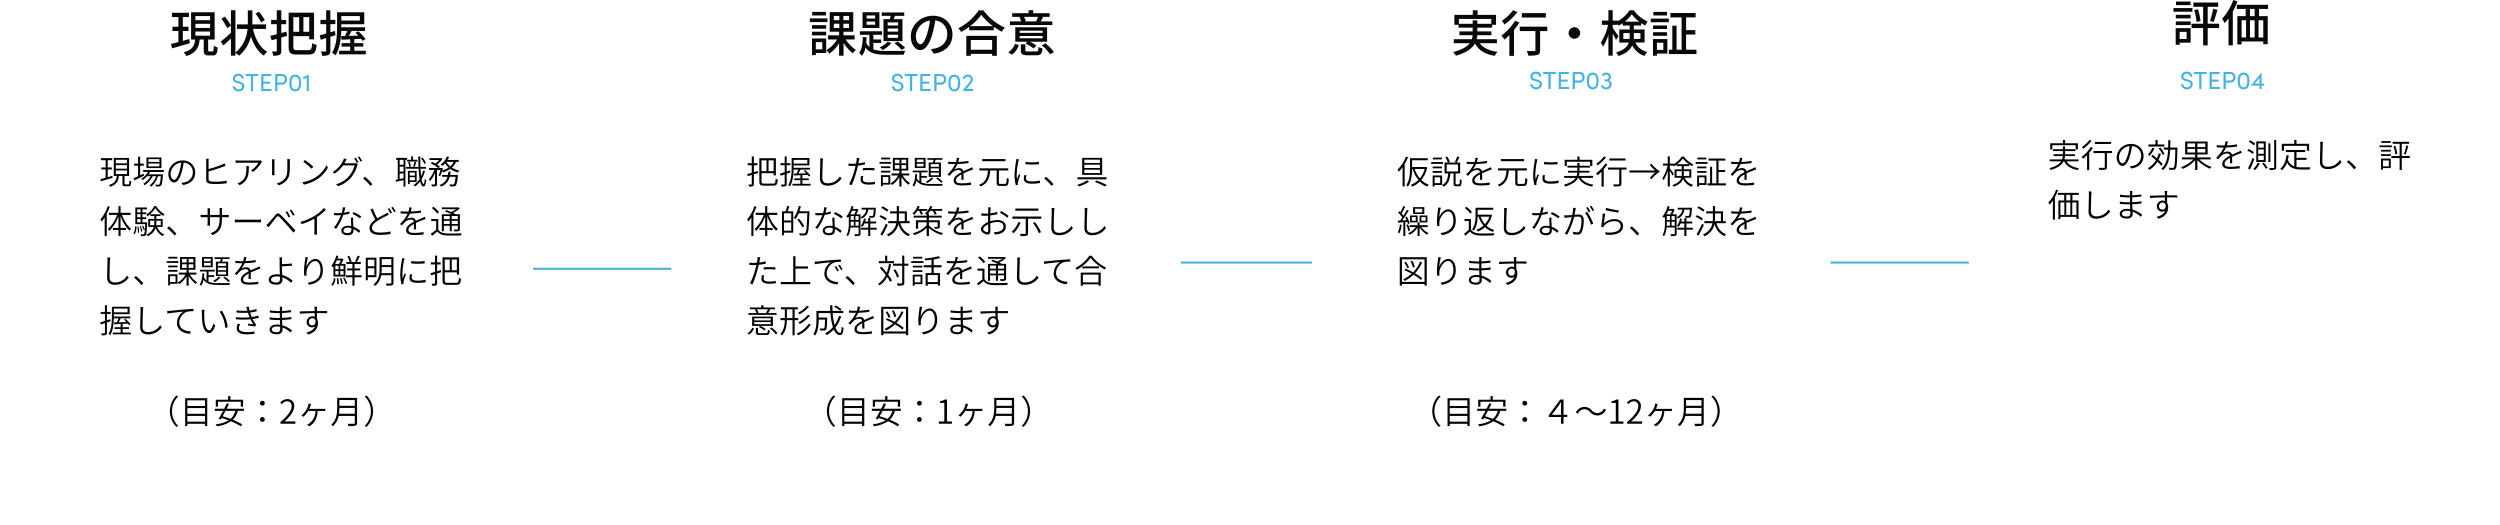 <svg xmlns="http://www.w3.org/2000/svg" xmlns:xlink="http://www.w3.org/1999/xlink" width="1210" height="254.088" viewBox="0 0 1210 254.088">
  <defs>
    <filter id="パス_2405" x="0" y="12.088" width="267" height="242" filterUnits="userSpaceOnUse">
      <feOffset dy="3" input="SourceAlpha"/>
      <feGaussianBlur stdDeviation="3" result="blur"/>
      <feFlood flood-opacity="0.161"/>
      <feComposite operator="in" in2="blur"/>
      <feComposite in="SourceGraphic"/>
    </filter>
    <filter id="パス_2410" x="315" y="9.088" width="267" height="242" filterUnits="userSpaceOnUse">
      <feOffset dy="3" input="SourceAlpha"/>
      <feGaussianBlur stdDeviation="3" result="blur-2"/>
      <feFlood flood-opacity="0.161"/>
      <feComposite operator="in" in2="blur-2"/>
      <feComposite in="SourceGraphic"/>
    </filter>
    <filter id="パス_2415" x="628" y="9.088" width="267" height="242" filterUnits="userSpaceOnUse">
      <feOffset dy="3" input="SourceAlpha"/>
      <feGaussianBlur stdDeviation="3" result="blur-3"/>
      <feFlood flood-opacity="0.161"/>
      <feComposite operator="in" in2="blur-3"/>
      <feComposite in="SourceGraphic"/>
    </filter>
    <filter id="パス_2419" x="943" y="9.088" width="267" height="242" filterUnits="userSpaceOnUse">
      <feOffset dy="3" input="SourceAlpha"/>
      <feGaussianBlur stdDeviation="3" result="blur-4"/>
      <feFlood flood-opacity="0.161"/>
      <feComposite operator="in" in2="blur-4"/>
      <feComposite in="SourceGraphic"/>
    </filter>
  </defs>
  <g id="グループ_1493" data-name="グループ 1493" transform="translate(-80 -6609.912)">
    <g transform="matrix(1, 0, 0, 1, 80, 6609.91)" filter="url(#パス_2405)">
      <path id="パス_2405-2" data-name="パス 2405" d="M0,0H249V224H0Z" transform="translate(9 18.09)" fill="#fff"/>
    </g>
    <path id="パス_2404" data-name="パス 2404" d="M9.576-6.192,6.5-5.328V-10.1H9.216v-2.064H6.5v-4.68H9.456v-2.064H1.224v2.064h3.12v4.68H1.464V-10.1h2.88v5.376c-1.344.36-2.592.7-3.6.912L1.3-1.68c2.4-.7,5.592-1.608,8.592-2.52Zm3-3.648h7.1v2.016h-7.1Zm0-3.744h7.1v2.016h-7.1Zm0-3.72h7.1v1.992h-7.1ZM19.344-.192c-.5,0-.6-.072-.6-.72v-5.04h3.144v-13.2h-11.4v13.2h1.968c-.36,3-1.272,5.04-5.568,6.168A6.174,6.174,0,0,1,8.136,2.04c4.872-1.488,6.072-4.152,6.5-7.992h1.968V-.888c0,1.992.456,2.616,2.376,2.616h2.088c1.56,0,2.088-.792,2.28-3.864a5.746,5.746,0,0,1-1.872-.84c-.072,2.424-.168,2.784-.672,2.784ZM46.176-15.36a31.678,31.678,0,0,0-2.832-4.08l-1.68.936a28.965,28.965,0,0,1,2.688,4.248Zm.552,4.272v-2.184h-6.6c.024-.36.024-.7.024-1.032v-5.76H37.944v5.76c0,.336,0,.672-.024,1.032H32.664v2.184H37.8A16.454,16.454,0,0,1,31.944.36V-20.16H29.76v7.416a27.239,27.239,0,0,0-2.9-4.32l-1.728,1.032A27.493,27.493,0,0,1,27.96-11.5l1.8-1.152v3.48c-1.8,1.632-3.672,3.24-4.92,4.2L26.064-3.1c1.128-.96,2.424-2.16,3.7-3.336v8.28h2.184V.48A10.642,10.642,0,0,1,33.7,1.872a17.555,17.555,0,0,0,5.76-9.336c1.3,4.056,3.288,7.32,6.24,9.312A8.106,8.106,0,0,1,47.328-.024c-3.552-2.04-5.736-6.168-6.888-11.064Zm9.96,1.272-2.544.7v-4.272H56.5v-2.064H54.144v-4.68H51.96v4.68H49.224v2.064H51.96V-8.52c-1.152.312-2.232.576-3.1.768l.576,2.16,2.52-.7V-.552c0,.312-.1.408-.384.408a18.018,18.018,0,0,1-1.92-.024,8.522,8.522,0,0,1,.6,2.04A6.755,6.755,0,0,0,53.3,1.464c.624-.336.84-.912.84-2.016V-6.936c.936-.24,1.872-.528,2.832-.816Zm6.1-6.96V-9.7H59.976v-7.08ZM67.656-9.7H64.848v-7.08h2.808ZM61.848-.816c-1.608,0-1.872-.264-1.872-1.68V-7.584h7.68v1.536h2.352V-18.96H57.7V-2.5c0,3.072.912,3.816,3.96,3.816h5.736c2.784,0,3.5-1.224,3.864-4.68a7.147,7.147,0,0,1-2.16-.864c-.216,2.76-.456,3.408-1.848,3.408ZM80.088-10.1,77.9-9.456v-3.96h2.4V-15.48H77.9v-4.632h-2.04v4.632H73.08v2.064h2.784v4.56c-1.176.336-2.256.648-3.12.864l.5,2.16c.792-.264,1.68-.528,2.616-.816V-.576c0,.336-.12.408-.432.408-.264.024-1.152.024-2.112,0a7.125,7.125,0,0,1,.6,2.064,7.16,7.16,0,0,0,3.12-.408c.648-.36.864-.96.864-2.064v-6.7c.816-.264,1.656-.528,2.472-.792ZM92.16-17.3v2.136H83.184V-17.3ZM89.472-.528V-2.544H93.84v-1.68H89.472v-1.92l3.264-.168a10.161,10.161,0,0,1,.72,1.008l1.488-.864a23.819,23.819,0,0,0-3.5-3.792l-1.416.768c.456.408.936.864,1.392,1.344l-4.56.144c.432-.744.888-1.584,1.32-2.424h6.5V-11.9h-11.5v-1.44H94.3v-5.808H81.144v7.08c0,3.744-.168,8.9-2.424,12.5A8.6,8.6,0,0,1,80.4,1.7c2.064-3.288,2.616-8.016,2.76-11.832h2.88a23.246,23.246,0,0,1-1.08,2.472l-1.872.048.192,1.752L87.5-6.048v1.824H83.3v1.68h4.2V-.528H82.128V1.224H95.064V-.528Z" transform="translate(162 6635)" fill="#080808"/>
    <path id="パス_2406" data-name="パス 2406" d="M3.528.144a2.561,2.561,0,0,0,2.76-2.472c0-1.176-.84-1.9-2.244-2.268l-1.08-.288c-1.1-.288-1.2-.864-1.2-1.152A1.488,1.488,0,0,1,3.36-7.4,1.441,1.441,0,0,1,4.932-6.012h1.08A2.418,2.418,0,0,0,3.4-8.412,2.54,2.54,0,0,0,.672-6.024c0,.672.276,1.7,2.028,2.124l1.068.264c.7.18,1.428.54,1.428,1.344A1.508,1.508,0,0,1,3.528-.864,1.709,1.709,0,0,1,1.692-2.34H.612A2.71,2.71,0,0,0,3.528.144ZM6.9-8.268V-7.26H9.42V0h1.092V-7.26h2.52V-8.268Zm8.6,4.716h3.312v-1.02H15.5V-7.26H19.3V-8.268H14.424V0h4.992V-1.008H15.5ZM21.18-8.268V0h1.092V-3.108h2.2a2.355,2.355,0,0,0,2.46-2.58,2.366,2.366,0,0,0-2.46-2.58Zm1.092,4.14V-7.26h2.184a1.4,1.4,0,0,1,1.38,1.572,1.4,1.4,0,0,1-1.44,1.56ZM30.888.144c2.256,0,2.844-1.836,2.844-4.044,0-2.232-.588-4.044-2.844-4.044S28.044-6.132,28.044-3.9C28.044-1.692,28.632.144,30.888.144Zm0-.984C29.448-.84,29.1-2.268,29.1-3.9c0-1.656.348-3.048,1.788-3.048s1.8,1.392,1.8,3.048C32.688-2.268,32.328-.84,30.888-.84Zm3.876-5.9v1.008l1.668-.684V0h1.044V-7.944H37.44Z" transform="translate(192 6654)" fill="#44b2e3"/>
    <path id="パス_2407" data-name="パス 2407" d="M6.4,20.016c-.752.224-1.52.432-2.256.64V16.928H6.16v-.976H4.144v-3.5H6.3v-.992H.848v.992H3.12v3.5H1.056v.976H3.12v4.016c-.96.272-1.84.512-2.544.688l.288,1.04c1.536-.48,3.648-1.1,5.664-1.7Zm1.664-2.592H13.44v1.744H8.064Zm0-2.592H13.44v1.712H8.064Zm0-2.576H13.44v1.712H8.064Zm4.7,11.92c-.432,0-.48-.08-.48-.464V20.08H14.48V11.344H7.056V20.08H8.528c-.272,2.112-1.04,3.568-3.824,4.352a3.247,3.247,0,0,1,.608.864c3.04-.944,3.92-2.672,4.272-5.216h1.68v3.632c0,1.072.256,1.36,1.344,1.36h1.616c.928,0,1.2-.464,1.28-2.384a2.555,2.555,0,0,1-.9-.416c-.032,1.648-.112,1.9-.5,1.9ZM29.152,13.3H23.84v-1.36h5.312Zm0,2.144H23.84V14.064h5.312Zm.992-4.32H22.88v5.12h7.264ZM21.5,18.976l-1.68.768V15.1H21.6V14.08H19.824V10.752h-.992V14.08h-1.92V15.1h1.92v5.1c-.832.384-1.6.72-2.208.976l.416,1.04c1.328-.64,3.072-1.488,4.7-2.3Zm9.792-.864V17.2H21.28v.912H23.6a9.517,9.517,0,0,1-3.232,3.3,5.948,5.948,0,0,1,.736.656,10.953,10.953,0,0,0,2.112-1.872h1.728A10.408,10.408,0,0,1,21.3,23.9a3.621,3.621,0,0,1,.72.672,12.183,12.183,0,0,0,3.9-4.384h1.664a9.626,9.626,0,0,1-3.168,4.464,2.441,2.441,0,0,1,.768.608,11.008,11.008,0,0,0,3.3-5.072h1.36c-.224,2.64-.464,3.68-.752,3.968-.112.144-.256.16-.5.16-.224,0-.768-.016-1.392-.064a2.221,2.221,0,0,1,.256.88c.624.032,1.232.032,1.568.016a1.158,1.158,0,0,0,.88-.384c.448-.448.7-1.7.944-5.024A4.248,4.248,0,0,0,30.9,19.3h-6.96a9.106,9.106,0,0,0,.736-1.184ZM46.48,18.4a5.749,5.749,0,0,0-6.08-5.808,6.76,6.76,0,0,0-6.928,6.432c0,2.64,1.424,4.208,2.784,4.208,1.424,0,2.688-1.632,3.664-4.928a31.441,31.441,0,0,0,.96-4.672,4.578,4.578,0,0,1,4.448,4.72A4.937,4.937,0,0,1,41.184,23.2a12.636,12.636,0,0,1-1.36.192l.656,1.056C44.24,23.968,46.48,21.76,46.48,18.4Zm-11.9.544a5.7,5.7,0,0,1,5.12-5.3,24.365,24.365,0,0,1-.9,4.4c-.832,2.816-1.744,3.888-2.5,3.888S34.576,21.024,34.576,18.944Zm18.448-7.2H51.7a7,7,0,0,1,.1,1.232v8.816c0,1.3.656,1.808,1.856,2.032a16.8,16.8,0,0,0,2.544.144,47.273,47.273,0,0,0,5.5-.32V22.336a26.029,26.029,0,0,1-5.456.512,13.345,13.345,0,0,1-2.16-.144c-.784-.16-1.136-.368-1.136-1.216V17.872A64.581,64.581,0,0,0,59.728,15.7c.48-.176,1.024-.416,1.456-.608l-.512-1.152a9.732,9.732,0,0,1-1.344.7,42.5,42.5,0,0,1-6.384,2.048V12.976A9.368,9.368,0,0,1,53.024,11.744Zm25.808,1.44-.7-.672a6.556,6.556,0,0,1-1.024.1h-9.3a13.311,13.311,0,0,1-1.792-.144v1.312c.608-.048,1.216-.1,1.792-.1h9.264a11.034,11.034,0,0,1-3.6,3.7l.96.752a15.42,15.42,0,0,0,4-4.416C78.544,13.552,78.72,13.328,78.832,13.184ZM72.464,15.3h-1.28a8.852,8.852,0,0,1,.064,1.1c0,2.672-.352,5.056-2.912,6.592a6.244,6.244,0,0,1-1.392.688L68,24.544C72.032,22.56,72.464,19.7,72.464,15.3ZM92.336,11.92H90.992a10.453,10.453,0,0,1,.08,1.344V15.7c0,3.12-.192,4.432-1.328,5.776a7.29,7.29,0,0,1-3.824,2.16l.928.976a8.279,8.279,0,0,0,3.792-2.336c1.152-1.376,1.648-2.608,1.648-6.528v-2.48Q92.288,12.472,92.336,11.92Zm-7.424.112h-1.3c.032.288.064.848.064,1.136V18.5a10.107,10.107,0,0,1-.08,1.2h1.312c-.032-.272-.064-.784-.064-1.2V13.168C84.848,12.816,84.88,12.32,84.912,12.032Zm14.688.32-.816.864a33.416,33.416,0,0,1,3.984,3.328l.88-.9A33.557,33.557,0,0,0,99.6,12.352ZM98.336,23.088l.736,1.168a17.662,17.662,0,0,0,6.368-2.528,16.083,16.083,0,0,0,5.28-5.648l-.688-1.216a14.838,14.838,0,0,1-5.264,5.84A16.359,16.359,0,0,1,98.336,23.088Zm25.872-11.84-.784.336a16.413,16.413,0,0,1,1.3,2.224l.8-.368A22.677,22.677,0,0,0,124.208,11.248Zm1.728-.624-.768.336a16.63,16.63,0,0,1,1.328,2.192l.784-.352A22.893,22.893,0,0,0,125.936,10.624Zm-6.128,1.36-1.312-.448a6.063,6.063,0,0,1-.464,1.2,13.221,13.221,0,0,1-5.04,5.456l.992.736a15.484,15.484,0,0,0,4.064-3.952h5.568a13.6,13.6,0,0,1-2.608,5.1,12.922,12.922,0,0,1-6.384,4.032l1.024.928a14.115,14.115,0,0,0,6.368-4.32,15.712,15.712,0,0,0,2.832-5.536,4.492,4.492,0,0,1,.352-.8l-.96-.576a2.708,2.708,0,0,1-.992.144H118.72c.16-.272.3-.528.432-.784C119.312,12.88,119.568,12.368,119.808,11.984ZM131.3,24.864l.976-.832a30.276,30.276,0,0,0-3.6-3.568l-.928.816A25.976,25.976,0,0,1,131.3,24.864Zm26.9-11.04a10.112,10.112,0,0,0-1.712-2.608l-.736.384a11.177,11.177,0,0,1,1.664,2.64Zm-10.88.832h-1.888V12.288h1.888Zm-1.888,6.9v-2.7h1.888v2.3Zm0-5.984h1.888v2.4h-1.888Zm3.584-3.28v.8h5.024V12.24H151.92v-1.6h-.944v1.6h-1.952v-.912h-5.28v.96h.768v9.44c-.368.08-.72.144-1.024.192l.176.976c1.056-.224,2.336-.512,3.648-.8v3.1h.912V12.288Zm3.728,3.36c.208-.576.48-1.488.736-2.272l-.88-.192a18.409,18.409,0,0,1-.576,2.288Zm-1.9-.16a7.535,7.535,0,0,0-.576-2.272l-.736.16a8.859,8.859,0,0,1,.512,2.3Zm1.952,2.928v1.472h-2.5V18.416Zm-2.5,3.776v-1.52h2.5v1.52Zm3.36.8V17.6h-4.224v6.432h.864v-1.04Zm3.136-5.536a13.982,13.982,0,0,1-.96,2.72c-.128-1.04-.224-2.256-.288-3.584h2.656v-.88h-2.7c-.064-1.568-.1-3.28-.1-5.056h-.96c.032,1.792.064,3.488.128,5.056h-6.032v.88h6.08a45.511,45.511,0,0,0,.464,4.928,9.4,9.4,0,0,1-2.928,2.96,7.006,7.006,0,0,1,.688.7,11.594,11.594,0,0,0,2.5-2.432c.368,1.5.9,2.4,1.664,2.416.512,0,1.024-.656,1.328-3.136a2.778,2.778,0,0,1-.752-.544c-.1,1.536-.3,2.464-.56,2.464-.4-.016-.72-.864-.976-2.272a15.774,15.774,0,0,0,1.648-4.032Zm13.072,2.112c.1-.528.16-1.056.224-1.616h-1.072a13.1,13.1,0,0,1-.224,1.616h-2.832v.9h2.608a5.6,5.6,0,0,1-3.792,3.92,3.89,3.89,0,0,1,.64.816,6.438,6.438,0,0,0,4.24-4.736H172.5c-.24,2.32-.512,3.264-.816,3.584a.74.74,0,0,1-.544.16,15.706,15.706,0,0,1-1.632-.1,2.518,2.518,0,0,1,.288.992,13.4,13.4,0,0,0,1.776.016,1.314,1.314,0,0,0,.976-.384c.464-.48.768-1.68,1.056-4.7.016-.16.032-.464.032-.464Zm1.7-6.32a6.289,6.289,0,0,1-1.632,2.176,7.3,7.3,0,0,1-1.872-2.176Zm2.464,0V12.32h-5.424a11.067,11.067,0,0,0,.752-1.424l-1.024-.272a9.773,9.773,0,0,1-3.04,3.92,5.9,5.9,0,0,1,.88.64,11.187,11.187,0,0,0,1.232-1.232,9.267,9.267,0,0,0,1.744,2.064,10.755,10.755,0,0,1-3.04,1.344c.1-.32.192-.64.272-.944l-.672-.24-.144.048H164.32l.592-.64a11.264,11.264,0,0,0-1.392-1.024,12.49,12.49,0,0,0,2.64-2.72l-.688-.448-.176.048h-5.44v.928h4.672a12.235,12.235,0,0,1-1.808,1.712c-.544-.3-1.1-.576-1.616-.8l-.656.688a15.776,15.776,0,0,1,3.6,2.256H159.68v.96h2.5a12.681,12.681,0,0,1-2.624,4.464,5.779,5.779,0,0,1,.56.96,13.232,13.232,0,0,0,2.416-4.112v5.44c0,.192-.064.224-.256.24s-.832.016-1.536,0a3.447,3.447,0,0,1,.336.96,6,6,0,0,0,1.952-.16c.384-.176.5-.48.5-1.024V17.184h1.68a17.217,17.217,0,0,1-.944,2.64l.752.368a15.2,15.2,0,0,0,.976-2.464,3.7,3.7,0,0,1,.432.624,12.18,12.18,0,0,0,3.52-1.7,11.112,11.112,0,0,0,3.7,1.76,4.87,4.87,0,0,1,.688-.912,11.167,11.167,0,0,1-3.584-1.488,7.353,7.353,0,0,0,1.968-2.768ZM4.128,34.688A18.559,18.559,0,0,1,.592,41.1a5.117,5.117,0,0,1,.624,1.04,14.89,14.89,0,0,0,1.44-1.968v9.008H3.664V38.432A27.241,27.241,0,0,0,5.12,34.976ZM15.2,38.944V37.92H10.352V34.672H9.328V37.92H4.752v1.024H8.64a16.426,16.426,0,0,1-4.464,6.864,6.053,6.053,0,0,1,.768.8,18.263,18.263,0,0,0,4.384-7.1v5.728H6.608v.96h2.72v2.944h1.024V46.192h2.656v-.96H10.352V39.44a18.05,18.05,0,0,0,4.3,7.136,5.163,5.163,0,0,1,.816-.848,15.788,15.788,0,0,1-4.4-6.784Zm11.44-4.288a10.741,10.741,0,0,1-3.824,4.1,4.969,4.969,0,0,1,.544.832A12.087,12.087,0,0,0,27.152,35.6a12.9,12.9,0,0,0,3.888,3.84,5.109,5.109,0,0,1,.56-.88,11.68,11.68,0,0,1-4.016-3.9ZM17.184,48.32a7.7,7.7,0,0,0,.88-3.776l-.688-.128a6.987,6.987,0,0,1-.816,3.552Zm1.3-3.648a14.725,14.725,0,0,1,.24,2.928l.608-.1a14.838,14.838,0,0,0-.272-2.912Zm-.064-3.728h1.632v1.568H18.416Zm1.632-4.72V37.7H18.416V36.224Zm0,3.856H18.416V38.56h1.632Zm.9,2.432V40.944h1.84V40.08h-1.84V38.56h1.84V37.7h-1.84V36.224h2.192v-.912H17.5v8.08h4.8c-.048,1.136-.112,2.016-.16,2.7a9.757,9.757,0,0,0-.928-2.032l-.544.192a8.967,8.967,0,0,1,.912,2.1l.544-.24a5.235,5.235,0,0,1-.4,2.08.553.553,0,0,1-.464.16c-.192,0-.72-.016-1.264-.064a2.787,2.787,0,0,1,.24.864,8.617,8.617,0,0,0,1.424.016,1.024,1.024,0,0,0,.832-.4c.384-.464.56-1.856.736-5.824.016-.144.016-.432.016-.432Zm-.064,4.432a11.8,11.8,0,0,0-.688-2.56l-.544.128a12.594,12.594,0,0,1,.64,2.576Zm3.76-3.024V41.7H26.7v.624a8.972,8.972,0,0,1-.112,1.6ZM29.808,41.7V43.92H27.584a13.13,13.13,0,0,0,.08-1.584V41.7Zm.928,3.056V40.864H27.664V39.5h2.048v-.88h-4.96v.88H26.7v1.36H23.728v3.888h2.688a5.91,5.91,0,0,1-3.584,3.7,4.2,4.2,0,0,1,.672.752,6.508,6.508,0,0,0,3.808-3.984,6.881,6.881,0,0,0,3.456,3.968,4.548,4.548,0,0,1,.688-.848,5.94,5.94,0,0,1-3.376-3.584Zm5.68,4.112.976-.832a30.274,30.274,0,0,0-3.6-3.568l-.928.816A25.977,25.977,0,0,1,36.416,48.864ZM59.44,40.592v-.56h1.872c.672,0,1.264.032,1.408.048V38.864a10.593,10.593,0,0,1-1.424.08H59.44V36.88a11.018,11.018,0,0,1,.08-1.28h-1.3a10.723,10.723,0,0,1,.08,1.28v2.064H53.616V36.8a9.668,9.668,0,0,1,.064-1.1H52.416c.032.352.064.8.064,1.12v2.128H50.688c-.656,0-1.472-.08-1.584-.1V40.08c.144,0,.9-.048,1.584-.048H52.48V42.7c0,.576-.064,1.264-.08,1.392h1.264c0-.128-.048-.832-.048-1.392V40.032H58.3V40.7c0,4.592-1.472,5.952-4.352,7.072l.96.912C58.528,47.072,59.44,44.912,59.44,40.592Zm6.224.56v1.392c.48-.032,1.28-.064,2.16-.064H76.64c.72,0,1.36.048,1.68.064V41.152a16.833,16.833,0,0,1-1.7.08h-8.8C66.912,41.232,66.128,41.2,65.664,41.152ZM91.008,37.2l-.832.352a17.536,17.536,0,0,1,1.488,2.56l.848-.384A23.994,23.994,0,0,0,91.008,37.2Zm2.032-.816-.8.384A20.828,20.828,0,0,1,93.776,39.3l.832-.416A22.405,22.405,0,0,0,93.04,36.384ZM80.9,43.84l1.072,1.088c.24-.32.576-.8.9-1.184.736-.9,2.112-2.672,2.912-3.632.56-.688.864-.736,1.488-.128.7.672,2.192,2.272,3.12,3.312,1.04,1.168,2.464,2.8,3.616,4.192l.976-1.04c-1.232-1.312-2.816-3.056-3.9-4.192-.928-.992-2.32-2.448-3.28-3.36-1.072-1.008-1.776-.832-2.624.16-.976,1.168-2.4,2.976-3.168,3.76C81.584,43.232,81.3,43.5,80.9,43.84ZM97.44,42.3l.576,1.1a33.028,33.028,0,0,0,6.176-2.64v6.048a13.521,13.521,0,0,1-.1,1.632H105.5a10.855,10.855,0,0,1-.1-1.632v-6.8a26.381,26.381,0,0,0,4.336-3.584l-.96-.88a18.918,18.918,0,0,1-4.352,3.744A27.219,27.219,0,0,1,97.44,42.3Zm21.728-6.976-1.264-.112A11.683,11.683,0,0,1,117.376,38c-.64.064-1.264.08-1.856.08a17.8,17.8,0,0,1-1.936-.1l.08,1.072c.592.032,1.264.048,1.856.048.5,0,1.008-.016,1.5-.064a22.321,22.321,0,0,1-3.44,6.064l1.1.576a28.7,28.7,0,0,0,3.488-6.768,20.87,20.87,0,0,0,2.944-.576l-.032-1.072a15.023,15.023,0,0,1-2.576.608C118.784,36.928,119.008,35.92,119.168,35.328Zm-.9,11.12c0-.768.832-1.344,2.048-1.344a5.9,5.9,0,0,1,1.712.256c.016.3.016.576.016.8,0,.864-.464,1.584-1.84,1.584C118.9,47.744,118.272,47.216,118.272,46.448Zm4.672-6.176h-1.12c.032,1.152.112,2.768.176,4.1a7.882,7.882,0,0,0-1.648-.176c-1.728,0-3.136.88-3.136,2.336,0,1.568,1.408,2.24,3.136,2.24,1.92,0,2.736-1.008,2.736-2.256,0-.208,0-.464-.016-.768a11.257,11.257,0,0,1,2.672,1.872l.624-.976a10.977,10.977,0,0,0-3.328-1.984c-.048-1.008-.112-2.1-.128-2.72A14.839,14.839,0,0,1,122.944,40.272Zm3.28.336.64-.928a21.264,21.264,0,0,0-3.7-2.112l-.576.864A19.676,19.676,0,0,1,126.224,40.608Zm6.224-4.8-1.136.48c.768,1.744,1.6,3.648,2.336,4.944-1.76,1.216-2.784,2.512-2.784,4.128,0,2.352,2.128,3.248,5.1,3.248a30.951,30.951,0,0,0,5.04-.4l.016-1.264a24.423,24.423,0,0,1-5.1.528c-2.592,0-3.888-.864-3.888-2.224,0-1.232.9-2.3,2.416-3.3a46.836,46.836,0,0,1,4.512-2.5c.448-.224.832-.416,1.168-.624l-.576-1.04a9.166,9.166,0,0,1-1.088.72c-.9.5-2.4,1.216-3.856,2.1A35.355,35.355,0,0,1,132.448,35.808Zm7.968-.144-.784.336a16.415,16.415,0,0,1,1.3,2.224l.8-.352A21.146,21.146,0,0,0,140.416,35.664Zm1.728-.624-.768.336a14.5,14.5,0,0,1,1.344,2.208l.784-.368A18.772,18.772,0,0,0,142.144,35.04Zm9.136.336-1.168-.1a7.919,7.919,0,0,1-.416,2.032c-.384.016-.752.016-1.1.016a23.609,23.609,0,0,1-2.688-.176V38.24c.9.048,1.936.08,2.624.08h.768a16.246,16.246,0,0,1-3.712,4.992l.976.72a21.136,21.136,0,0,1,1.456-1.664,4.334,4.334,0,0,1,2.8-1.168,1.352,1.352,0,0,1,1.5,1.072c-1.888.976-3.76,2.144-3.76,4.016,0,1.92,1.824,2.384,4.064,2.384a37.588,37.588,0,0,0,4.352-.272l.048-1.152a28.464,28.464,0,0,1-4.352.384c-1.664,0-2.976-.192-2.976-1.5,0-1.1,1.1-1.984,2.64-2.8,0,.864-.016,1.968-.048,2.608h1.1c-.016-.8-.032-2.192-.048-3.12,1.248-.592,2.448-1.072,3.376-1.44.416-.16.944-.368,1.328-.48l-.464-1.072c-.416.224-.784.384-1.232.592-.864.4-1.9.8-3.056,1.36a2.01,2.01,0,0,0-2.128-1.5,4.658,4.658,0,0,0-2.3.656,13.612,13.612,0,0,0,1.552-2.64,46.877,46.877,0,0,0,5.328-.448V36.784a37.484,37.484,0,0,1-4.944.5A14.319,14.319,0,0,0,151.28,35.376Zm22.3,5.584H170.64V39.472h2.944Zm-2.944,2.368V41.776h2.944v1.552Zm-3.808,0V41.776h2.848v1.552Zm2.848-3.856V40.96h-2.848V39.472Zm-2.32-2.24c1.024.384,2.224.9,3.216,1.392H165.84v8.24h.992v-2.7h2.848V46.8h.96V44.16h2.944v1.6c0,.176-.064.24-.288.256-.208,0-.9.016-1.68-.016a3.7,3.7,0,0,1,.3.9,6.921,6.921,0,0,0,2.16-.176c.4-.144.512-.416.512-.96V38.624H172.56q-.552-.312-1.3-.672a13.5,13.5,0,0,0,3.328-2.192l-.672-.5-.192.048h-7.9v.864h6.864A13.164,13.164,0,0,1,170.3,37.52c-.768-.336-1.552-.656-2.256-.912Zm-2.9.368a11.744,11.744,0,0,0-2.7-2.608l-.752.656a12.044,12.044,0,0,1,2.672,2.672Zm-.336,3.312h-3.392V41.92H163.1v4.224c-.848.688-1.808,1.376-2.56,1.888l.528,1.024c.912-.688,1.776-1.376,2.608-2.1.992,1.28,2.464,1.856,4.592,1.936,1.744.064,5.136.032,6.864-.032a5.669,5.669,0,0,1,.336-1.04c-1.856.112-5.5.16-7.216.08-1.92-.064-3.344-.608-4.128-1.84ZM5.36,59.568H3.9a7.284,7.284,0,0,1,.128,1.52c0,1.744-.176,5.76-.176,8.176,0,2.592,1.584,3.5,3.824,3.5a7.944,7.944,0,0,0,6.624-3.5l-.8-.96a6.728,6.728,0,0,1-5.792,3.312c-1.568,0-2.688-.64-2.688-2.416,0-2.464.112-6.288.192-8.112A12.5,12.5,0,0,1,5.36,59.568Zm15.056,13.3.976-.832a30.275,30.275,0,0,0-3.6-3.568l-.928.816A25.977,25.977,0,0,1,20.416,72.864ZM37.84,59.2H33.472v.864H37.84Zm.464,2.1H32.688v.864H38.3Zm-.416,2.128h-4.5v.864h4.5Zm-4.5,2.992h4.5v-.864h-4.5Zm3.584,2.16v2.832H34.288V68.576Zm.928-.9H33.376v5.36h.912v-.768H37.9ZM40.1,62.816h2.24v1.76H40.1Zm0-2.624h2.24v1.76H40.1Zm5.488,1.76h-2.3v-1.76h2.3Zm0,2.624h-2.3v-1.76h2.3Zm1.488,3.248v-.96H43.328V65.456h3.264V59.312H39.136v6.144h3.152v1.408H38.512v.96h3.232a9.971,9.971,0,0,1-3.728,3.824,6.916,6.916,0,0,1,.72.816,11.332,11.332,0,0,0,3.552-3.84v4.56h1.04V68.512A14.206,14.206,0,0,0,46.7,72.336a4.963,4.963,0,0,1,.736-.8A11.6,11.6,0,0,1,43.9,67.824Zm14.352-4.192H57.456V62.368h3.968Zm0,2.048H57.456V64.4h3.968Zm0,2.064H57.456v-1.3h3.968ZM56.5,61.552v6.992h5.92V61.552H59.408c.144-.4.3-.848.464-1.3h3.216V59.44H55.856v.816H58.88c-.112.432-.24.9-.384,1.3Zm3.536,7.712a12.945,12.945,0,0,1,2.48,2.144l.768-.512a12.08,12.08,0,0,0-2.512-2.048Zm-2.208-.416A8.255,8.255,0,0,1,55.152,70.8a5.932,5.932,0,0,1,.72.688,11.038,11.038,0,0,0,2.864-2.352ZM54,61.376H50.736V60.112H54Zm0,2.08H50.736V62.144H54Zm.976-4.144H49.76v4.944h5.216Zm-2.048,9.632H55.68v-.832H52.928V66.32h3.024v-.848H48.784v.848h3.2v4.352A4.377,4.377,0,0,1,50.736,69.1q.1-.936.144-1.872h-.912c-.08,1.968-.368,4.176-1.344,5.328a4.04,4.04,0,0,1,.7.672,6.534,6.534,0,0,0,1.216-2.976c1.472,2.192,3.92,2.592,7.456,2.592h4.976a3.2,3.2,0,0,1,.4-.928c-.864.032-4.7.032-5.376.032a13,13,0,0,1-5.072-.72ZM71.28,59.376l-1.168-.1a7.92,7.92,0,0,1-.416,2.032c-.384.016-.752.016-1.1.016a23.609,23.609,0,0,1-2.688-.176V62.24c.9.048,1.936.08,2.624.08H69.3a16.246,16.246,0,0,1-3.712,4.992l.976.72a21.14,21.14,0,0,1,1.456-1.664,4.334,4.334,0,0,1,2.8-1.168,1.352,1.352,0,0,1,1.5,1.072c-1.888.976-3.76,2.144-3.76,4.016,0,1.92,1.824,2.384,4.064,2.384a37.588,37.588,0,0,0,4.352-.272l.048-1.152a28.464,28.464,0,0,1-4.352.384c-1.664,0-2.976-.192-2.976-1.5,0-1.1,1.1-1.984,2.64-2.8,0,.864-.016,1.968-.048,2.608h1.1c-.016-.8-.032-2.192-.048-3.12,1.248-.592,2.448-1.072,3.376-1.44.416-.16.944-.368,1.328-.48l-.464-1.072c-.416.224-.784.384-1.232.592-.864.4-1.9.8-3.056,1.36a2.01,2.01,0,0,0-2.128-1.5,4.658,4.658,0,0,0-2.3.656,13.612,13.612,0,0,0,1.552-2.64,46.877,46.877,0,0,0,5.328-.448V60.784a37.484,37.484,0,0,1-4.944.5A14.32,14.32,0,0,0,71.28,59.376ZM83.2,70.192c0-.912.976-1.5,2.72-1.5a8.575,8.575,0,0,1,1.584.16c.016.448.032.832.032,1.1,0,1.12-.608,1.68-1.792,1.68C84.128,71.632,83.2,71.1,83.2,70.192Zm5.376-10.7h-1.36a11.069,11.069,0,0,1,.128,1.536v2.992c0,.976.064,2.48.128,3.776a8.41,8.41,0,0,0-1.424-.112c-2.752,0-3.968,1.152-3.968,2.56,0,1.76,1.584,2.448,3.776,2.448,2.032,0,2.848-1.072,2.848-2.352,0-.32-.016-.72-.032-1.168a11.306,11.306,0,0,1,4.272,2.656l.672-1.072a12.262,12.262,0,0,0-4.992-2.72c-.08-1.392-.16-2.96-.16-4.016v-.224c1.312-.032,3.376-.144,4.832-.272l-.048-1.072c-1.456.176-3.5.256-4.784.288,0-.672-.016-1.264,0-1.712S88.528,59.808,88.576,59.488Zm12.464-.08-1.264-.032c-.032.432-.064.864-.128,1.328a44.14,44.14,0,0,0-.512,5.168,19.207,19.207,0,0,0,.176,2.528l1.1-.08a7.167,7.167,0,0,1-.032-2.016c.224-2.112,2.112-5.024,4.128-5.024,1.744,0,2.608,1.9,2.608,4.448,0,4.032-2.752,5.488-6.208,6l.672,1.024c3.9-.7,6.7-2.624,6.7-7.056,0-3.328-1.488-5.456-3.584-5.456-2.08,0-3.792,2.112-4.432,3.84A29.292,29.292,0,0,1,101.04,59.408Zm15.92,1.52a12.265,12.265,0,0,1-.88,1.712h-1.9a15.313,15.313,0,0,0,.832-1.712Zm1.328,4.32h-1.616V63.536h1.616Zm0,2.608h-1.616V66.1h1.616Zm-4-2.608V63.536h1.568v1.712Zm1.568.848v1.76h-1.568V66.1Zm-2.464,2.656h5.824V62.64H117.1a18.14,18.14,0,0,0,1.168-2.208l-.64-.432-.192.064h-2.1c.16-.448.3-.9.416-1.312l-1.008-.128a13.41,13.41,0,0,1-2.416,4.992,2.588,2.588,0,0,1,.768.624c.1-.128.192-.24.288-.368Zm-.336,4.464a5.951,5.951,0,0,0,1.28-3.5l-.8-.192a5.477,5.477,0,0,1-1.2,3.264Zm1.92-3.6a13.478,13.478,0,0,1,.208,2.912l.8-.1a12.671,12.671,0,0,0-.256-2.912Zm1.488.016a11.733,11.733,0,0,1,.72,2.784l.768-.192a12.06,12.06,0,0,0-.784-2.752Zm1.568-.16a14.082,14.082,0,0,1,1.28,2.912l.752-.3a14.683,14.683,0,0,0-1.344-2.88Zm8.976-1.328H123.6V65.792h2.736v-.944H123.6V62.672h3.024v-.96h-1.9c.432-.72.96-1.84,1.408-2.8l-1.072-.288a18.176,18.176,0,0,1-1.232,2.864l.7.224H121.5l.688-.272a12.836,12.836,0,0,0-1.184-2.768l-.864.288a13.534,13.534,0,0,1,1.1,2.752h-1.584v.96h2.9v2.176H120v.944h2.56v2.352h-3.1v.96h3.1v4.08h1.04V69.1h3.408Zm6.192-7.552v3.184h-3.168V60.592Zm-3.168,7.488V64.752H133.2V68.08Zm4.16.992v-9.44H129.04V70.576h.992v-1.5Zm2.464-1.952a20.292,20.292,0,0,0,.112-2.144v-.8h4.64V67.12Zm4.752-6.8V63.2h-4.64V60.32Zm1.024-.992h-6.7v5.648c0,2.5-.272,5.52-2.976,7.6a4.193,4.193,0,0,1,.784.72,8.2,8.2,0,0,0,2.976-5.2h4.9v3.648c0,.288-.112.384-.416.4-.256.016-1.264.032-2.336-.016a3.976,3.976,0,0,1,.4,1.04,10.52,10.52,0,0,0,2.72-.192c.5-.176.656-.528.656-1.232Zm8.56,1.936.016,1.152a36.882,36.882,0,0,0,6.512,0V61.264A26.207,26.207,0,0,1,150.992,61.264Zm.512,6.464-1.04-.1a9.245,9.245,0,0,0-.256,1.84c0,1.488,1.184,2.352,3.856,2.352a20.125,20.125,0,0,0,3.968-.336l-.032-1.2a16.536,16.536,0,0,1-3.952.432c-2.288,0-2.784-.768-2.784-1.5A5.693,5.693,0,0,1,151.5,67.728ZM147.84,60l-1.28-.112a8.092,8.092,0,0,1-.1,1.056,45.512,45.512,0,0,0-.736,6.432,20.244,20.244,0,0,0,.592,5.136l1.024-.08c-.016-.16-.048-.368-.064-.544a3.955,3.955,0,0,1,.08-.7,33.587,33.587,0,0,1,1.136-3.536l-.624-.464c-.272.672-.672,1.712-.944,2.464a21.187,21.187,0,0,1-.16-2.448,36.929,36.929,0,0,1,.8-6.192C147.632,60.72,147.76,60.272,147.84,60Zm17.568,5.648-1.84.56V62.9h1.7V61.888h-1.7V58.64h-1.04v3.248H160.56V62.9h1.968v3.616c-.832.24-1.584.464-2.192.608l.3,1.04,1.888-.576v4.384c0,.192-.08.256-.272.256-.16.016-.736.016-1.376,0a4.162,4.162,0,0,1,.336.976,4.414,4.414,0,0,0,1.84-.192c.368-.176.512-.448.512-1.056V67.264c.656-.192,1.312-.4,1.984-.608Zm4.272-5.12v5.2h-2.416v-5.2Zm3.44,5.2h-2.464v-5.2h2.464Zm-4.5,6.048c-1.136,0-1.36-.224-1.36-1.1V66.736h5.856v1.072h1.088V59.472h-8.016V70.656c0,1.712.56,2.128,2.384,2.128h4.256c1.744,0,2.112-.752,2.288-2.976a2.961,2.961,0,0,1-1.008-.432c-.144,1.92-.3,2.4-1.3,2.4ZM5.552,90.368l-.144-.992c-.544.192-1.1.368-1.648.544V86.864H5.552v-.976H3.76V82.64H2.784v3.248H.736v.976H2.784V90.24c-.864.272-1.648.512-2.272.688L.8,91.952c.592-.192,1.264-.416,1.984-.656v4.64c0,.24-.08.3-.288.3-.192.016-.8.016-1.52-.016a4.611,4.611,0,0,1,.32.976,5.239,5.239,0,0,0,1.952-.176c.384-.176.512-.48.512-1.088v-4.96Zm8.192-6.08V86.08H7.12V84.288ZM11.36,95.872V94.1h3.088v-.832H11.36V91.68h-.128l2.672-.112a7.508,7.508,0,0,1,.608.784l.72-.48a16.432,16.432,0,0,0-2.512-2.624l-.688.416c.384.336.784.72,1.168,1.12-1.312.032-2.592.08-3.744.112.32-.56.672-1.264.992-1.9h4.608v-.88H7.12V86.976h7.632v-3.6H6.16v4.64c0,2.544-.128,6.032-1.648,8.528a3.447,3.447,0,0,1,.816.592c1.392-2.3,1.728-5.584,1.776-8.144H9.392c-.256.64-.576,1.36-.864,1.936-.48.016-.944.032-1.344.032l.1.9,3.1-.144v1.552H7.408V94.1h2.976v1.776H6.544v.864h8.768v-.864Zm10-12.3H19.9a7.284,7.284,0,0,1,.128,1.52c0,1.744-.176,5.76-.176,8.176,0,2.592,1.584,3.5,3.824,3.5a7.944,7.944,0,0,0,6.624-3.5l-.8-.96a6.728,6.728,0,0,1-5.792,3.312c-1.568,0-2.688-.64-2.688-2.416,0-2.464.112-6.288.192-8.112A12.5,12.5,0,0,1,21.36,83.568ZM32.912,85.44l.128,1.248c1.712-.352,5.936-.752,7.7-.944a6.536,6.536,0,0,0-3.1,5.488c0,3.6,3.408,5.12,6.3,5.232l.416-1.168c-2.592-.1-5.584-1.1-5.584-4.32a5.774,5.774,0,0,1,3.712-5.168,13.4,13.4,0,0,1,3.152-.256l-.016-1.136c-1.056.032-2.512.128-4.272.272-2.944.256-6.032.56-7.024.672C34,85.392,33.52,85.424,32.912,85.44Zm18.08-.56L49.6,84.848a6.794,6.794,0,0,1,.1,1.392c0,.928.032,2.88.176,4.256.448,4.112,1.872,5.616,3.344,5.616,1.056,0,2.016-.928,2.96-3.632l-.9-.992c-.432,1.664-1.216,3.28-2.032,3.28-1.168,0-2-1.808-2.272-4.544-.112-1.344-.128-2.864-.112-3.856A13.945,13.945,0,0,1,50.992,84.88Zm8.384.464-1.1.384A16.2,16.2,0,0,1,61.04,93.7l1.136-.448A16.975,16.975,0,0,0,59.376,85.344ZM71.6,84.8c.048.16.1.336.144.512a29.316,29.316,0,0,1-5.312-.192l.064,1.056a36.561,36.561,0,0,0,5.536.112c.128.416.272.848.448,1.312.1.288.224.576.336.88a36.557,36.557,0,0,1-6.7-.08l.064,1.072a42.873,42.873,0,0,0,7.056-.032,18.635,18.635,0,0,0,1.312,2.416c-.512-.064-1.584-.192-2.48-.272l-.08.864a28.82,28.82,0,0,1,3.424.5l.624-.88a3.683,3.683,0,0,1-.576-.656,13.373,13.373,0,0,1-1.184-2.1,22.1,22.1,0,0,0,2.96-.576l-.176-1.072a23.59,23.59,0,0,1-3.216.7q-.216-.528-.384-1.008c-.112-.352-.256-.752-.384-1.168a20.867,20.867,0,0,0,3.2-.656L76.1,84.5a17.412,17.412,0,0,1-3.3.72,15.459,15.459,0,0,1-.4-1.936l-1.216.176A11.936,11.936,0,0,1,71.6,84.8Zm-3.3,6.992-1.12-.24a4.5,4.5,0,0,0-.608,2.24c.016,2.016,1.728,2.944,4.864,2.944a21.864,21.864,0,0,0,3.712-.288l.032-1.136a17.8,17.8,0,0,1-3.776.336c-2.576,0-3.76-.688-3.76-2.032A3.092,3.092,0,0,1,68.3,91.792Zm15.232,2.544c0-.768.864-1.392,2.464-1.392a8.575,8.575,0,0,1,1.584.16c.016.448.016.848.016,1.152,0,1.152-.816,1.44-1.744,1.44C84.192,95.7,83.536,95.1,83.536,94.336Zm5.072-10.992h-1.2a8.243,8.243,0,0,1,.048.944v1.184H86.7a28.691,28.691,0,0,1-4.112-.352l.016,1.072c.992.112,2.976.272,4.112.272.24,0,.5,0,.736-.016V88.8c-.3.016-.592.016-.9.016a29.455,29.455,0,0,1-4.048-.3l.016,1.072c1.152.128,2.912.224,4.032.224h.912c.032.72.048,1.536.08,2.3A8.281,8.281,0,0,0,86.128,92c-2.272,0-3.648.96-3.648,2.384,0,1.52,1.232,2.3,3.5,2.3,2.08,0,2.752-1.136,2.752-2.208,0-.256-.016-.624-.032-1.072a12.091,12.091,0,0,1,3.984,2.448l.656-1.008a13.13,13.13,0,0,0-4.7-2.5c-.032-.8-.08-1.7-.112-2.576a42.617,42.617,0,0,0,4.48-.368V88.336a41.529,41.529,0,0,1-4.5.432V86.416c1.536-.064,3.056-.224,4.368-.368l.016-1.056a36.33,36.33,0,0,1-4.384.448c0-.464.016-.832.016-1.04C88.544,83.92,88.576,83.616,88.608,83.344Zm16.864.016h-1.3c.016.128.08.56.1.96.016.24.016.656.032,1.152-2.448.032-5.472.128-7.232.16l.032,1.12c2.016-.16,4.768-.272,7.216-.288,0,.608.016,1.248.016,1.744a2.9,2.9,0,0,0-1.152-.224,2.738,2.738,0,0,0-2.752,2.736,2.515,2.515,0,0,0,2.592,2.64,2.2,2.2,0,0,0,1.488-.528c-.592,1.552-2.064,2.512-4.272,3.04l.96.928c3.7-1.1,4.72-3.472,4.72-5.648a3.858,3.858,0,0,0-.5-2c-.016-.752-.032-1.76-.032-2.7h.32c2.336,0,3.76.032,4.64.08V85.472c-.72,0-2.624-.016-4.624-.016h-.336c0-.48,0-.88.016-1.152C105.408,84.112,105.456,83.536,105.472,83.36ZM101.5,90.7a1.7,1.7,0,0,1,1.68-1.776,1.5,1.5,0,0,1,1.5,1.136c.112,1.5-.5,2.3-1.488,2.3A1.6,1.6,0,0,1,101.5,90.7Z" transform="translate(128 6675)" fill="#020202"/>
    <g transform="matrix(1, 0, 0, 1, 80, 6609.91)" filter="url(#パス_2410)">
      <path id="パス_2410-2" data-name="パス 2410" d="M0,0H249V224H0Z" transform="translate(324 15.09)" fill="#fff"/>
    </g>
    <g transform="matrix(1, 0, 0, 1, 80, 6609.91)" filter="url(#パス_2415)">
      <path id="パス_2415-2" data-name="パス 2415" d="M0,0H249V224H0Z" transform="translate(637 15.09)" fill="#fff"/>
    </g>
    <g transform="matrix(1, 0, 0, 1, 80, 6609.91)" filter="url(#パス_2419)">
      <path id="パス_2419-2" data-name="パス 2419" d="M0,0H249V224H0Z" transform="translate(952 15.09)" fill="#fff"/>
    </g>
    <path id="パス_2408" data-name="パス 2408" d="M11.216-6.08A10.631,10.631,0,0,0,14.4,1.52l.864-.464A9.993,9.993,0,0,1,12.256-6.08a9.993,9.993,0,0,1,3.008-7.136L14.4-13.68A10.631,10.631,0,0,0,11.216-6.08ZM19.68-1.008V-3.792h8.528v2.784Zm8.528-6.56V-4.8H19.68V-7.568Zm0-3.744v2.736H19.68v-2.736Zm-9.6-1.04V1.136H19.68V.032h8.528v1.1h1.1V-12.352Zm15.9,1.712h11.04v2.368h1.1v-3.36H40.512v-1.744H39.424v1.744H33.44v3.36h1.072Zm8.4,4.4a7.664,7.664,0,0,1-2.336,3.9,39.726,39.726,0,0,0-3.824-1.28c.448-.816.928-1.712,1.408-2.624Zm4.144,0V-7.248H38.672c.432-.832.832-1.632,1.184-2.368l-1.072-.24c-.384.784-.816,1.7-1.3,2.608H32.96V-6.24h4c-.752,1.44-1.536,2.832-2.144,3.856l1.072.3L36.3-2.8c1.072.336,2.208.736,3.328,1.168a15.611,15.611,0,0,1-6.3,1.9,4.882,4.882,0,0,1,.656.96,15.775,15.775,0,0,0,6.784-2.416A30.02,30.02,0,0,1,45.52,1.248l.752-.9A30.917,30.917,0,0,0,41.664-1.92a9.2,9.2,0,0,0,2.448-4.32ZM56-8.784A1.123,1.123,0,0,0,57.152-9.92,1.117,1.117,0,0,0,56-11.072,1.117,1.117,0,0,0,54.848-9.92,1.123,1.123,0,0,0,56-8.784ZM56-.912a1.127,1.127,0,0,0,1.152-1.152A1.127,1.127,0,0,0,56-3.216a1.127,1.127,0,0,0-1.152,1.152A1.127,1.127,0,0,0,56-.912ZM64.72,0h7.248V-1.12h-3.36c-.592,0-1.3.032-1.92.1,2.864-2.688,4.72-5.1,4.72-7.472a3.159,3.159,0,0,0-3.36-3.424,4.45,4.45,0,0,0-3.408,1.712l.768.736a3.423,3.423,0,0,1,2.5-1.392,2.138,2.138,0,0,1,2.224,2.416c0,2.032-1.664,4.4-5.408,7.664ZM79.584-9.488,78.3-9.76a7.718,7.718,0,0,1-.16.912A7.823,7.823,0,0,1,77.28-6.8,10.546,10.546,0,0,1,74.864-4l1.04.608a11.881,11.881,0,0,0,2.24-2.768H81.68A7.625,7.625,0,0,1,78.816-.224,6.035,6.035,0,0,1,77.584.5l1.136.752C81.072-.16,82.528-2.416,82.768-6.16H85.2c.32,0,.816,0,1.216.032V-7.264A7.95,7.95,0,0,1,85.2-7.2H78.688a13.979,13.979,0,0,0,.592-1.456A7.663,7.663,0,0,1,79.584-9.488Zm13.5,4.656a22.216,22.216,0,0,0,.176-2.832h7.456v2.832Zm7.632-6.64v2.8H93.264v-2.8Zm1.1-1.04H92.192V-7.68c0,2.592-.272,5.84-2.864,8.144a4.037,4.037,0,0,1,.8.768A9.132,9.132,0,0,0,92.9-3.792h7.824v3.36c0,.336-.128.464-.48.464-.384.016-1.664.032-3.008-.016a6.06,6.06,0,0,1,.448,1.12,13.505,13.505,0,0,0,3.344-.208c.576-.192.8-.544.8-1.36Zm7.744,6.432a10.631,10.631,0,0,0-3.184-7.6l-.864.464a9.993,9.993,0,0,1,3.008,7.136,9.993,9.993,0,0,1-3.008,7.136l.864.464A10.631,10.631,0,0,0,109.568-6.08Z" transform="translate(151 6815)" fill="#020202"/>
    <path id="パス_2409" data-name="パス 2409" d="M8.784-19.344H2.112v1.752H8.784Zm.7,3.168H.96V-14.4H9.48Zm-.624,3.264H2.016v1.728h6.84ZM2.016-7.968h6.84V-9.72H2.016ZM6.984-4.68v3.456H3.864V-4.68Zm1.9-1.8H1.992V1.584H3.864V.576H8.88Zm3.7-7.128H15.24v2.088H12.576Zm0-3.768H15.24v2.04H12.576Zm7.344,2.04H17.184v-2.04H19.92Zm0,3.816H17.184v-2.088H19.92ZM22.656-6V-7.992H17.28V-9.72h4.7V-19.2h-11.4v9.48H15.12v1.728H9.768V-6H14.16A14.489,14.489,0,0,1,8.9-.816a9.138,9.138,0,0,1,1.488,1.7A16.432,16.432,0,0,0,15.12-4.128v6h2.16V-4.344A19.982,19.982,0,0,0,21.768.744,8.411,8.411,0,0,1,23.28-.936,16.972,16.972,0,0,1,18.312-6ZM43.7-12.768H38.616v-1.488H43.7Zm0,2.976H38.616V-11.28H43.7Zm0,3.024H38.616V-8.28H43.7ZM36.6-15.84V-5.184h9.192V-15.84H41.52c.216-.48.432-1.032.648-1.56h4.488v-1.656H35.76V-17.4H40.1c-.144.528-.288,1.056-.456,1.56ZM41.88-4.128A19.764,19.764,0,0,1,45.456-.912L47.064-1.92A18.939,18.939,0,0,0,43.44-4.968Zm-3.312-.744a11.212,11.212,0,0,1-3.816,2.736A11.182,11.182,0,0,1,36.216-.792a14.812,14.812,0,0,0,4.2-3.5Zm-6-11.232H28.44v-1.512h4.128Zm0,3H28.44V-14.64h4.128Zm2.064-6.072h-8.16v7.632h8.16ZM31.7-4.32h3.768V-6H31.7V-8.256h4.2v-1.7H25.2v1.7h4.584V-2.3A6.269,6.269,0,0,1,28.248-4.44c.1-.888.144-1.776.168-2.688H26.592c-.072,2.9-.408,5.928-1.8,7.608a6.152,6.152,0,0,1,1.344,1.512,9.2,9.2,0,0,0,1.776-4.08c2.04,2.952,5.3,3.48,10.176,3.48H46.44A6.113,6.113,0,0,1,47.184-.48c-1.632.048-7.776.048-9.1.048A19.024,19.024,0,0,1,31.7-1.176Zm38.28-4.1c0-5.016-3.648-9.048-9.408-9.048-6.024,0-10.728,4.608-10.728,9.984,0,4.008,2.184,6.648,4.56,6.648s4.368-2.712,5.808-7.608a47.79,47.79,0,0,0,1.44-6.744,6.381,6.381,0,0,1,5.808,6.7c0,3.864-2.736,6.12-5.808,6.816a14.833,14.833,0,0,1-2.136.336L60.936.912C66.768.072,69.984-3.384,69.984-8.424Zm-17.712.7a8.023,8.023,0,0,1,6.84-7.416,38.209,38.209,0,0,1-1.32,6.192C56.688-5.256,55.56-3.7,54.48-3.7,53.448-3.7,52.272-4.968,52.272-7.728ZM89.184-5.712v4.7H78.864v-4.7ZM76.68,1.92h2.184V.984h10.32V1.92h2.28V-7.728H76.68Zm1.848-14.352a25.672,25.672,0,0,0,5.4-5.472,27.472,27.472,0,0,0,5.664,5.472Zm4.152-7.656A26.591,26.591,0,0,1,72.816-11.4a8.578,8.578,0,0,1,1.368,1.776,32.7,32.7,0,0,0,3.864-2.448v1.632H90v-1.7A31.261,31.261,0,0,0,93.888-9.72a9.907,9.907,0,0,1,1.464-1.992A26.618,26.618,0,0,1,84.96-20.088Zm28.752,3.168a18.451,18.451,0,0,1-.96,2.088l.384.1h-5.9l.48-.12a9.162,9.162,0,0,0-.816-2.064Zm6.864,2.184H112.68c.36-.576.744-1.272,1.176-2.064l-.6-.12h3.792V-18.7H109.08v-1.44h-2.232v1.44H98.9v1.776h4.056l-.552.12a10.862,10.862,0,0,1,.816,2.064H97.8v1.8h20.5Zm-4.7,5.568H102.528v-1.08h11.064Zm0,2.616H102.528v-1.1h11.064ZM115.8-11.9H100.392V-4.9h5.856l-.912.912a17.379,17.379,0,0,1,3.912,2.376l1.368-1.416A17.806,17.806,0,0,0,107.448-4.9H115.8ZM98.736,1.392a8.957,8.957,0,0,0,3.384-4.608l-1.848-.7a7.98,7.98,0,0,1-3.288,4.1Zm7.9-1.56c-1.176,0-1.392-.1-1.392-.672V-3.672h-2.16V-.816c0,1.944.672,2.472,3.336,2.472h4.224c2.064,0,2.664-.648,2.928-3.312a6.356,6.356,0,0,1-1.92-.72c-.1,1.944-.264,2.208-1.2,2.208Zm6.6-2.952a18.313,18.313,0,0,1,3.984,4.344l1.848-1.1a20.147,20.147,0,0,0-4.128-4.272Z" transform="translate(471 6635)" fill="#080808"/>
    <path id="パス_2411" data-name="パス 2411" d="M3.528.144a2.561,2.561,0,0,0,2.76-2.472c0-1.176-.84-1.9-2.244-2.268l-1.08-.288c-1.1-.288-1.2-.864-1.2-1.152A1.488,1.488,0,0,1,3.36-7.4,1.441,1.441,0,0,1,4.932-6.012h1.08A2.418,2.418,0,0,0,3.4-8.412,2.54,2.54,0,0,0,.672-6.024c0,.672.276,1.7,2.028,2.124l1.068.264c.7.18,1.428.54,1.428,1.344A1.508,1.508,0,0,1,3.528-.864,1.709,1.709,0,0,1,1.692-2.34H.612A2.71,2.71,0,0,0,3.528.144ZM6.9-8.268V-7.26H9.42V0h1.092V-7.26h2.52V-8.268Zm8.6,4.716h3.312v-1.02H15.5V-7.26H19.3V-8.268H14.424V0h4.992V-1.008H15.5ZM21.18-8.268V0h1.092V-3.108h2.2a2.355,2.355,0,0,0,2.46-2.58,2.366,2.366,0,0,0-2.46-2.58Zm1.092,4.14V-7.26h2.184a1.4,1.4,0,0,1,1.38,1.572,1.4,1.4,0,0,1-1.44,1.56ZM30.888.144c2.256,0,2.844-1.836,2.844-4.044,0-2.232-.588-4.044-2.844-4.044S28.044-6.132,28.044-3.9C28.044-1.692,28.632.144,30.888.144Zm0-.984C29.448-.84,29.1-2.268,29.1-3.9c0-1.656.348-3.048,1.788-3.048s1.8,1.392,1.8,3.048C32.688-2.268,32.328-.84,30.888-.84ZM38.952-3.6a3.574,3.574,0,0,0,.912-2.028A2.258,2.258,0,0,0,37.4-7.944a2.276,2.276,0,0,0-2.436,1.98l.936.2a1.358,1.358,0,0,1,1.5-1.188,1.293,1.293,0,0,1,1.416,1.32,3.258,3.258,0,0,1-.828,1.6L35.04-.468V0h4.932V-1.008h-3.18Z" transform="translate(511 6654)" fill="#44b2e3"/>
    <path id="パス_2412" data-name="パス 2412" d="M5.728-6.352l-1.84.56V-9.1h1.7v-1.008h-1.7V-13.36H2.848v3.248H.88V-9.1H2.848v3.616c-.832.24-1.584.464-2.192.608l.3,1.04,1.888-.576V-.032c0,.192-.08.256-.272.256C2.416.24,1.84.24,1.2.224a4.162,4.162,0,0,1,.336.976,4.414,4.414,0,0,0,1.84-.192c.368-.176.512-.448.512-1.056V-4.736c.656-.192,1.312-.4,1.984-.608ZM10-11.472v5.2H7.584v-5.2Zm3.44,5.2H10.976v-5.2H13.44ZM8.944-.224c-1.136,0-1.36-.224-1.36-1.1V-5.264H13.44v1.072h1.088v-8.336H6.512V-1.344C6.512.368,7.072.784,8.9.784h4.256c1.744,0,2.112-.752,2.288-2.976a2.961,2.961,0,0,1-1.008-.432c-.144,1.92-.3,2.4-1.3,2.4ZM21.552-5.632l-.144-.992c-.544.192-1.1.368-1.648.544V-9.136h1.792v-.976H19.76V-13.36h-.976v3.248H16.736v.976h2.048V-5.76c-.864.272-1.648.512-2.272.688L16.8-4.048c.592-.192,1.264-.416,1.984-.656v4.64c0,.24-.08.3-.288.3-.192.016-.8.016-1.52-.016a4.611,4.611,0,0,1,.32.976,5.239,5.239,0,0,0,1.952-.176c.384-.176.512-.48.512-1.088v-4.96Zm8.192-6.08V-9.92H23.12v-1.792ZM27.36-.128V-1.9h3.088v-.832H27.36V-4.32h-.128L29.9-4.432a7.508,7.508,0,0,1,.608.784l.72-.48A16.433,16.433,0,0,0,28.72-6.752l-.688.416c.384.336.784.72,1.168,1.12-1.312.032-2.592.08-3.744.112.32-.56.672-1.264.992-1.9h4.608v-.88H23.12V-9.024h7.632v-3.6H22.16v4.64c0,2.544-.128,6.032-1.648,8.528a3.447,3.447,0,0,1,.816.592c1.392-2.3,1.728-5.584,1.776-8.144h2.288c-.256.64-.576,1.36-.864,1.936-.48.016-.944.032-1.344.032l.1.9,3.1-.144v1.552H23.408V-1.9h2.976V-.128h-3.84V.736h8.768V-.128Zm10-12.3H35.9a7.284,7.284,0,0,1,.128,1.52c0,1.744-.176,5.76-.176,8.176,0,2.592,1.584,3.5,3.824,3.5a7.944,7.944,0,0,0,6.624-3.5l-.8-.96A6.728,6.728,0,0,1,39.712-.384c-1.568,0-2.688-.64-2.688-2.416,0-2.464.112-6.288.192-8.112A12.5,12.5,0,0,1,37.36-12.432ZM56.848-3.808,55.776-3.92a10.2,10.2,0,0,0-.24,1.84C55.536-.5,56.912.256,59.392.256A23.756,23.756,0,0,0,62.464.032l.048-1.168a15.126,15.126,0,0,1-3.1.32c-2.368,0-2.8-.768-2.8-1.536A5.743,5.743,0,0,1,56.848-3.808ZM54.992-12.56l-1.36-.112a7.2,7.2,0,0,1-.048,1.28c-.048.336-.144.864-.272,1.472-.624.048-1.216.08-1.76.08a13.985,13.985,0,0,1-1.9-.112l.032,1.1c.592.048,1.152.064,1.84.064.48,0,1.008-.016,1.568-.064-.144.624-.3,1.248-.448,1.792A33.653,33.653,0,0,1,49.968.1l1.264.432a47.629,47.629,0,0,0,2.48-7.312c.192-.7.368-1.456.528-2.16a28.043,28.043,0,0,0,3.376-.544v-1.12a24.416,24.416,0,0,1-3.152.576c.1-.48.176-.912.256-1.3C54.784-11.632,54.9-12.224,54.992-12.56Zm1.616,4.88v1.072a25.93,25.93,0,0,1,2.944-.16,23.7,23.7,0,0,1,2.688.176l.032-1.088A25.512,25.512,0,0,0,59.5-7.808C58.5-7.808,57.44-7.76,56.608-7.68ZM69.84-12.8H65.472v.864H69.84Zm.464,2.1H64.688v.864H70.3Zm-.416,2.128h-4.5v.864h4.5Zm-4.5,2.992h4.5v-.864h-4.5Zm3.584,2.16V-.592H66.288V-3.424Zm.928-.9H65.376V1.04h.912V.272H69.9ZM72.1-9.184h2.24v1.76H72.1Zm0-2.624h2.24v1.76H72.1Zm5.488,1.76h-2.3v-1.76h2.3Zm0,2.624h-2.3v-1.76h2.3Zm1.488,3.248v-.96H75.328V-6.544h3.264v-6.144H71.136v6.144h3.152v1.408H70.512v.96h3.232A9.971,9.971,0,0,1,70.016-.352a6.916,6.916,0,0,1,.72.816,11.332,11.332,0,0,0,3.552-3.84v4.56h1.04V-3.488A14.206,14.206,0,0,0,78.7.336a4.963,4.963,0,0,1,.736-.8A11.6,11.6,0,0,1,75.9-4.176ZM93.424-8.368H89.456V-9.632h3.968Zm0,2.048H89.456V-7.6h3.968Zm0,2.064H89.456v-1.3h3.968ZM88.5-10.448v6.992h5.92v-6.992H91.408c.144-.4.3-.848.464-1.3h3.216v-.816H87.856v.816H90.88c-.112.432-.24.9-.384,1.3Zm3.536,7.712a12.944,12.944,0,0,1,2.48,2.144L95.28-1.1a12.08,12.08,0,0,0-2.512-2.048Zm-2.208-.416A8.255,8.255,0,0,1,87.152-1.2a5.933,5.933,0,0,1,.72.688,11.038,11.038,0,0,0,2.864-2.352ZM86-10.624H82.736v-1.264H86Zm0,2.08H82.736V-9.856H86Zm.976-4.144H81.76v4.944h5.216ZM84.928-3.056H87.68v-.832H84.928V-5.68h3.024v-.848H80.784v.848h3.2v4.352A4.378,4.378,0,0,1,82.736-2.9q.1-.936.144-1.872h-.912C81.888-2.8,81.6-.592,80.624.56a4.04,4.04,0,0,1,.7.672,6.534,6.534,0,0,0,1.216-2.976C84.016.448,86.464.848,90,.848h4.976a3.2,3.2,0,0,1,.4-.928c-.864.032-4.7.032-5.376.032a13,13,0,0,1-5.072-.72Zm18.352-9.568-1.168-.1a7.92,7.92,0,0,1-.416,2.032c-.384.016-.752.016-1.1.016a23.609,23.609,0,0,1-2.688-.176V-9.76c.9.048,1.936.08,2.624.08h.768a16.246,16.246,0,0,1-3.712,4.992l.976.72a21.139,21.139,0,0,1,1.456-1.664,4.334,4.334,0,0,1,2.8-1.168,1.352,1.352,0,0,1,1.5,1.072c-1.888.976-3.76,2.144-3.76,4.016,0,1.92,1.824,2.384,4.064,2.384A37.588,37.588,0,0,0,108.976.4l.048-1.152a28.464,28.464,0,0,1-4.352.384c-1.664,0-2.976-.192-2.976-1.5,0-1.1,1.1-1.984,2.64-2.8,0,.864-.016,1.968-.048,2.608h1.1c-.016-.8-.032-2.192-.048-3.12,1.248-.592,2.448-1.072,3.376-1.44.416-.16.944-.368,1.328-.48l-.464-1.072c-.416.224-.784.384-1.232.592-.864.4-1.9.8-3.056,1.36a2.01,2.01,0,0,0-2.128-1.5,4.658,4.658,0,0,0-2.3.656,13.612,13.612,0,0,0,1.552-2.64,46.876,46.876,0,0,0,5.328-.448v-1.056a37.484,37.484,0,0,1-4.944.5A14.32,14.32,0,0,0,103.28-12.624Zm22.4.528H114.4v1.024h11.28ZM123.232-.08c-.64,0-.768-.128-.768-.656v-5.84h4.544v-1.04h-14v1.04h4.128c-.24,3.056-.848,5.632-4.272,6.928a2.953,2.953,0,0,1,.672.816c3.648-1.472,4.432-4.288,4.736-7.744h3.1v5.84c0,1.3.384,1.648,1.744,1.648h2.368c1.344,0,1.632-.72,1.76-3.424a3.349,3.349,0,0,1-.992-.48c-.08,2.48-.176,2.912-.848,2.912Zm12.08-10.656.016,1.152a36.883,36.883,0,0,0,6.512,0v-1.152A26.207,26.207,0,0,1,135.312-10.736Zm.512,6.464-1.04-.1a9.246,9.246,0,0,0-.256,1.84c0,1.488,1.184,2.352,3.856,2.352a20.125,20.125,0,0,0,3.968-.336l-.032-1.2a16.536,16.536,0,0,1-3.952.432c-2.288,0-2.784-.768-2.784-1.5A5.693,5.693,0,0,1,135.824-4.272ZM132.16-12l-1.28-.112a8.092,8.092,0,0,1-.1,1.056,45.512,45.512,0,0,0-.736,6.432A20.244,20.244,0,0,0,130.64.512l1.024-.08c-.016-.16-.048-.368-.064-.544a3.955,3.955,0,0,1,.08-.7,33.587,33.587,0,0,1,1.136-3.536l-.624-.464c-.272.672-.672,1.712-.944,2.464a21.187,21.187,0,0,1-.16-2.448,36.929,36.929,0,0,1,.8-6.192C131.952-11.28,132.08-11.728,132.16-12ZM147.936.864l.976-.832a30.275,30.275,0,0,0-3.6-3.568l-.928.816A25.976,25.976,0,0,1,147.936.864ZM163.824-9.392h7.536v1.616h-7.536Zm0,2.448h7.536v1.632h-7.536Zm0-4.88h7.536v1.616h-7.536Zm-1.056-.864v8.24h9.68v-8.24ZM160.48-3.3V-2.3h14.1V-3.3Zm8.464,2.288a33.045,33.045,0,0,1,4.8,2.208l.992-.736a38.459,38.459,0,0,0-5.056-2.176Zm-3.76-.784a20.324,20.324,0,0,1-4.768,2.16,7.984,7.984,0,0,1,.72.816,23.219,23.219,0,0,0,5.024-2.3ZM4.128,10.688A18.559,18.559,0,0,1,.592,17.1a5.117,5.117,0,0,1,.624,1.04,14.89,14.89,0,0,0,1.44-1.968v9.008H3.664V14.432A27.241,27.241,0,0,0,5.12,10.976ZM15.2,14.944V13.92H10.352V10.672H9.328V13.92H4.752v1.024H8.64a16.426,16.426,0,0,1-4.464,6.864,6.053,6.053,0,0,1,.768.8,18.263,18.263,0,0,0,4.384-7.1v5.728H6.608v.96h2.72v2.944h1.024V22.192h2.656v-.96H10.352V15.44a18.05,18.05,0,0,0,4.3,7.136,5.163,5.163,0,0,1,.816-.848,15.788,15.788,0,0,1-4.4-6.784Zm6.752,2.688h-3.5V14.144h3.5Zm-3.5,4.928V18.592h3.5V22.56Zm1.488-11.968a17.248,17.248,0,0,1-.688,2.592H17.472V24.8h.976V23.52h4.48V13.184h-2.7c.288-.688.592-1.584.848-2.368Zm10.832,2.56H25.92c.272-.768.5-1.568.7-2.368L25.6,10.56a15.849,15.849,0,0,1-2.448,5.84,9.66,9.66,0,0,1,.9.592,14.755,14.755,0,0,0,1.5-2.848h4.192c-.208,6.5-.464,8.96-.992,9.52-.16.208-.352.24-.672.24-.352,0-1.312,0-2.352-.1a2.513,2.513,0,0,1,.352,1.04,19.983,19.983,0,0,0,2.352.032,1.493,1.493,0,0,0,1.216-.608c.64-.768.864-3.216,1.12-10.56Zm-2.512,7.2A27.511,27.511,0,0,0,25.7,16.72l-.816.48a28.225,28.225,0,0,1,2.48,3.712Zm10.912-9.024L37.9,11.216A11.684,11.684,0,0,1,37.376,14c-.64.064-1.264.08-1.856.08a17.8,17.8,0,0,1-1.936-.1l.08,1.072c.592.032,1.264.048,1.856.048.5,0,1.008-.016,1.5-.064a22.321,22.321,0,0,1-3.44,6.064l1.1.576a28.7,28.7,0,0,0,3.488-6.768,20.87,20.87,0,0,0,2.944-.576l-.032-1.072a15.023,15.023,0,0,1-2.576.608C38.784,12.928,39.008,11.92,39.168,11.328Zm-.9,11.12c0-.768.832-1.344,2.048-1.344a5.9,5.9,0,0,1,1.712.256c.016.3.016.576.016.8,0,.864-.464,1.584-1.84,1.584C38.9,23.744,38.272,23.216,38.272,22.448Zm4.672-6.176h-1.12c.032,1.152.112,2.768.176,4.1a7.882,7.882,0,0,0-1.648-.176c-1.728,0-3.136.88-3.136,2.336,0,1.568,1.408,2.24,3.136,2.24,1.92,0,2.736-1.008,2.736-2.256,0-.208,0-.464-.016-.768a11.257,11.257,0,0,1,2.672,1.872l.624-.976a10.977,10.977,0,0,0-3.328-1.984c-.048-1.008-.112-2.1-.128-2.72A14.841,14.841,0,0,1,42.944,16.272Zm3.28.336.64-.928a21.264,21.264,0,0,0-3.7-2.112l-.576.864A19.676,19.676,0,0,1,46.224,16.608ZM53.04,20.16V18.192h1.536V20.16Zm-2.32-1.968h1.536V20.16H50.688c.016-.448.032-.864.032-1.264Zm2.544-5.3a16.2,16.2,0,0,1-.784,1.76H50.56a16.326,16.326,0,0,0,.848-1.76ZM53.04,15.5h1.536v1.872H53.04Zm-2.32,0h1.536v1.872H50.72Zm4.768-.848H53.44A15.113,15.113,0,0,0,54.48,12.4l-.64-.416-.144.048H51.728c.128-.384.256-.784.368-1.184l-.976-.224a12.087,12.087,0,0,1-2.528,5.088,5.6,5.6,0,0,1,.8.64c.144-.176.288-.352.432-.544V18.88c0,1.808-.112,4.176-1.2,5.856a3.165,3.165,0,0,1,.768.5,9.706,9.706,0,0,0,1.232-4.224h3.952V24c0,.224-.08.272-.3.272-.224.016-.96.016-1.808,0a3.311,3.311,0,0,1,.336.912,6.684,6.684,0,0,0,2.16-.176c.4-.16.528-.464.528-1.008Zm6.4-2.3c-.1,1.952-.24,2.72-.432,2.944a.459.459,0,0,1-.448.144c-.24,0-.848,0-1.5-.064a2.4,2.4,0,0,1,.24.9,15.138,15.138,0,0,0,1.68.016,1.093,1.093,0,0,0,.848-.384c.336-.368.464-1.376.592-4.048.016-.128.032-.416.032-.416H56v.912h2.24a4.484,4.484,0,0,1-2.72,3.632,3.817,3.817,0,0,1,.608.736,5.412,5.412,0,0,0,3.1-4.368Zm1.44,8.784h-3.1V19.072h2.832v-.928H60.224V16.48H59.2v1.664H57.7a12.469,12.469,0,0,0,.352-1.328l-.912-.176a9.126,9.126,0,0,1-1.488,3.616,4.492,4.492,0,0,1,.832.432,8.046,8.046,0,0,0,.88-1.616H59.2v2.064H55.776v.928H59.2V25.12h1.024V22.064h3.1Zm5.632-8.624a11.5,11.5,0,0,0-2.848-1.728l-.608.768a11.957,11.957,0,0,1,2.848,1.808Zm-.768,4.16a12.872,12.872,0,0,0-2.928-1.616l-.576.8a14.416,14.416,0,0,1,2.912,1.7ZM67.84,19.12a47.21,47.21,0,0,1-2.72,5.168l.928.688c.848-1.488,1.856-3.5,2.608-5.2Zm6.24-4.928h2.832v3.76h-2.9c.048-.624.064-1.248.064-1.888ZM79.3,18.944v-.992h-1.36V13.2H74.08V10.656H73.04V13.2H69.808v.992H73.04v1.856a18.745,18.745,0,0,1-.08,1.9H68.912v.992H72.8c-.416,2.112-1.584,4.032-4.608,5.52a4.71,4.71,0,0,1,.816.768A8.158,8.158,0,0,0,73.824,19.3a8.809,8.809,0,0,0,4.848,5.936,4.473,4.473,0,0,1,.752-.9,7.849,7.849,0,0,1-4.672-5.392Zm4.56-5.968a9.091,9.091,0,0,1,.848,1.9l.944-.368a10.28,10.28,0,0,0-.7-1.536H87.76v-.912H83.552c.208-.4.4-.816.576-1.216l-1.008-.272a9.666,9.666,0,0,1-2.512,3.712c.24.144.688.448.9.608a11.117,11.117,0,0,0,1.5-1.92Zm4.752,5.5H92.8v2.064c0,.16-.048.224-.24.224-.176,0-.784.016-1.456-.016a3.586,3.586,0,0,1,.368.848,6.213,6.213,0,0,0,1.888-.144c.416-.16.512-.384.512-.912V17.536H88.608V16.224H94.8V15.28H88.608V14.24H88.16a9.889,9.889,0,0,0,.992-1.264h1.28a8.592,8.592,0,0,1,.992,1.872l.96-.336a7.769,7.769,0,0,0-.832-1.536h3.456v-.912H89.7a12.141,12.141,0,0,0,.56-1.232l-1.024-.256a8.409,8.409,0,0,1-2.608,3.664,6.154,6.154,0,0,1,.88.624v.416H81.152v.944H87.5v1.312H82.3V21.6h1.1V18.48h4.1v1.408a12.944,12.944,0,0,1-6.752,3.9,4.079,4.079,0,0,1,.688.88A14.124,14.124,0,0,0,87.5,21.184V25.2h1.1v-4a14.3,14.3,0,0,0,6.128,3.408,9.074,9.074,0,0,1,.672-.928,13.445,13.445,0,0,1-6.8-3.68Zm14.672-7.1-1.168-.1a7.92,7.92,0,0,1-.416,2.032c-.384.016-.752.016-1.1.016a23.609,23.609,0,0,1-2.688-.176V14.24c.9.048,1.936.08,2.624.08h.768a16.246,16.246,0,0,1-3.712,4.992l.976.72a21.139,21.139,0,0,1,1.456-1.664,4.334,4.334,0,0,1,2.8-1.168,1.352,1.352,0,0,1,1.5,1.072c-1.888.976-3.76,2.144-3.76,4.016,0,1.92,1.824,2.384,4.064,2.384a37.588,37.588,0,0,0,4.352-.272l.048-1.152a28.464,28.464,0,0,1-4.352.384c-1.664,0-2.976-.192-2.976-1.5,0-1.1,1.1-1.984,2.64-2.8,0,.864-.016,1.968-.048,2.608h1.1c-.016-.8-.032-2.192-.048-3.12,1.248-.592,2.448-1.072,3.376-1.44.416-.16.944-.368,1.328-.48l-.464-1.072c-.416.224-.784.384-1.232.592-.864.4-1.9.8-3.056,1.36a2.01,2.01,0,0,0-2.128-1.5,4.658,4.658,0,0,0-2.3.656,13.612,13.612,0,0,0,1.552-2.64,46.876,46.876,0,0,0,5.328-.448V12.784a37.484,37.484,0,0,1-4.944.5A14.32,14.32,0,0,0,103.28,11.376Zm15.216-.112h-1.28a7.491,7.491,0,0,1,.08,1.072c0,.288-.016,1.024-.032,1.9a12.438,12.438,0,0,1-1.28.064,14.181,14.181,0,0,1-2-.128L114,15.264a17.305,17.305,0,0,0,2.016.08,11.993,11.993,0,0,0,1.232-.064c0,.784-.016,1.584-.016,2.256V18.4c-1.824.784-3.488,2.16-3.488,3.456,0,1.392,2.064,2.592,3.248,2.592.848,0,1.36-.464,1.36-1.856,0-.72-.048-2.176-.064-3.552a10.506,10.506,0,0,1,3.568-.656c1.536,0,2.816.752,2.816,2.16,0,1.536-1.312,2.3-2.736,2.592a9.267,9.267,0,0,1-1.872.112l.4,1.136a10.438,10.438,0,0,0,1.968-.208c2.128-.512,3.392-1.712,3.392-3.648,0-1.856-1.632-3.12-3.952-3.12a12.125,12.125,0,0,0-3.6.608v-.544c0-.672.016-1.5.032-2.288a33.441,33.441,0,0,0,3.408-.576l-.032-1.12a21.722,21.722,0,0,1-3.344.656c.032-.784.048-1.456.064-1.824A8.876,8.876,0,0,1,118.5,11.264Zm5.04,1.776-.528.848A20.092,20.092,0,0,1,126.56,16.3l.576-.912A25.512,25.512,0,0,0,123.536,13.04Zm-8.672,8.784c0-.768,1.04-1.728,2.384-2.368.032,1.216.064,2.368.064,2.992,0,.528-.208.8-.592.8C116.048,23.248,114.864,22.576,114.864,21.824ZM141.6,11.856H130.416v1.056H141.6ZM131.872,18.4a12.408,12.408,0,0,1-3.232,4.72,6.956,6.956,0,0,1,.944.64,14.733,14.733,0,0,0,3.376-5.088Zm7.072.432a19.738,19.738,0,0,1,2.848,4.928l1.056-.464a20.259,20.259,0,0,0-2.928-4.848Zm-9.952-3.12v1.056h6.448V23.76c0,.256-.1.336-.4.352-.288.016-1.312,0-2.432-.032a4.428,4.428,0,0,1,.384,1.12,11.381,11.381,0,0,0,2.88-.192c.512-.192.7-.5.7-1.216V16.768h6.416V15.712Zm20.368-4.144H147.9a7.285,7.285,0,0,1,.128,1.52c0,1.744-.176,5.76-.176,8.176,0,2.592,1.584,3.5,3.824,3.5a7.944,7.944,0,0,0,6.624-3.5l-.8-.96a6.728,6.728,0,0,1-5.792,3.312c-1.568,0-2.688-.64-2.688-2.416,0-2.464.112-6.288.192-8.112A12.5,12.5,0,0,1,149.36,11.568Zm16,0H163.9a7.285,7.285,0,0,1,.128,1.52c0,1.744-.176,5.76-.176,8.176,0,2.592,1.584,3.5,3.824,3.5a7.944,7.944,0,0,0,6.624-3.5l-.8-.96a6.728,6.728,0,0,1-5.792,3.312c-1.568,0-2.688-.64-2.688-2.416,0-2.464.112-6.288.192-8.112A12.5,12.5,0,0,1,165.36,11.568ZM8.848,44.192,7.776,44.08a10.2,10.2,0,0,0-.24,1.84c0,1.584,1.376,2.336,3.856,2.336a23.756,23.756,0,0,0,3.072-.224l.048-1.168a15.126,15.126,0,0,1-3.1.32c-2.368,0-2.8-.768-2.8-1.536A5.743,5.743,0,0,1,8.848,44.192ZM6.992,35.44l-1.36-.112a7.2,7.2,0,0,1-.048,1.28c-.048.336-.144.864-.272,1.472-.624.048-1.216.08-1.76.08a13.985,13.985,0,0,1-1.9-.112l.032,1.1c.592.048,1.152.064,1.84.064.48,0,1.008-.016,1.568-.064-.144.624-.3,1.248-.448,1.792A33.654,33.654,0,0,1,1.968,48.1l1.264.432a47.63,47.63,0,0,0,2.48-7.312c.192-.7.368-1.456.528-2.16a28.044,28.044,0,0,0,3.376-.544v-1.12a24.416,24.416,0,0,1-3.152.576c.1-.48.176-.912.256-1.3C6.784,36.368,6.9,35.776,6.992,35.44Zm1.616,4.88v1.072a25.93,25.93,0,0,1,2.944-.16,23.7,23.7,0,0,1,2.688.176l.032-1.088a25.512,25.512,0,0,0-2.768-.128C10.5,40.192,9.44,40.24,8.608,40.32Zm15.408,7.072v-6.48h6.032V39.84H24.016V34.9h-1.1v12.5H16.88v1.056H31.136V47.392Zm9.264-9.84.144,1.248c1.712-.352,5.92-.752,7.68-.944A6.536,6.536,0,0,0,38,43.344c0,3.584,3.408,5.12,6.3,5.216l.416-1.152c-2.592-.1-5.584-1.1-5.584-4.32a5.749,5.749,0,0,1,3.728-5.168A12.468,12.468,0,0,1,46,37.664l-.016-1.136c-1.056.032-2.512.128-4.272.272-2.944.24-6.032.56-7.024.672C34.384,37.5,33.888,37.536,33.28,37.552ZM43.68,39.7l-.736.32a14.473,14.473,0,0,1,1.312,2.272l.752-.352A20.22,20.22,0,0,0,43.68,39.7Zm1.744-.672-.72.352a15.753,15.753,0,0,1,1.36,2.24l.752-.368A19.863,19.863,0,0,0,45.424,39.024Zm6.352,9.84.976-.832a30.274,30.274,0,0,0-3.6-3.568l-.928.816A25.977,25.977,0,0,1,51.776,48.864ZM71.68,37.3H68.432v-2.64H67.408V37.3H64.32v.992h7.36Zm-2.432,1.376a20.94,20.94,0,0,1-1.072,4.256c-.816-1.04-1.712-2.064-2.576-2.96l-.752.592a38.642,38.642,0,0,1,2.864,3.456,9.767,9.767,0,0,1-3.76,4.24,4.184,4.184,0,0,1,.736.8,10.817,10.817,0,0,0,3.7-4.128,19.709,19.709,0,0,1,1.456,2.416l.848-.72A21.859,21.859,0,0,0,68.9,43.84a22.849,22.849,0,0,0,1.376-5.024Zm9.392-.144H76.688v-3.9h-1.04v3.9H71.2v1.008h4.448v8.192c0,.288-.112.368-.4.384-.256,0-1.152.016-2.176-.016a4.3,4.3,0,0,1,.352,1.088,8.076,8.076,0,0,0,2.608-.208c.448-.192.656-.512.656-1.264V39.536H78.64Zm-4.528,6.288a12.833,12.833,0,0,0-1.776-3.536l-.88.4a13.919,13.919,0,0,1,1.744,3.6ZM85.392,35.2H80.88v.864h4.512Zm-.864,9.536v2.816H81.7V44.736Zm.928-.9H80.768v5.344H81.7v-.736h3.76Zm-4.672-1.3h4.624V41.68H80.784Zm4.624-3.024H80.784v.864h4.624Zm-5.36-1.312h5.9v-.9h-5.9ZM92.912,47.44h-4.9V44.048h4.9Zm1.808-7.152V39.28H90.912V36.464a25.052,25.052,0,0,0,3.2-.688l-.784-.864a41.612,41.612,0,0,1-6.864,1.136,3.028,3.028,0,0,1,.3.88c.976-.08,2.032-.176,3.072-.32V39.28H86.048v1.008H89.84v2.784H86.992V49.2h1.024v-.8h4.9v.7h1.056V43.072H90.912V40.288Zm7.92-4.912-1.168-.1a7.92,7.92,0,0,1-.416,2.032c-.384.016-.752.016-1.1.016a23.609,23.609,0,0,1-2.688-.176V38.24c.9.048,1.936.08,2.624.08h.768a16.246,16.246,0,0,1-3.712,4.992l.976.72a21.138,21.138,0,0,1,1.456-1.664,4.334,4.334,0,0,1,2.8-1.168,1.352,1.352,0,0,1,1.5,1.072c-1.888.976-3.76,2.144-3.76,4.016,0,1.92,1.824,2.384,4.064,2.384a37.588,37.588,0,0,0,4.352-.272l.048-1.152a28.464,28.464,0,0,1-4.352.384c-1.664,0-2.976-.192-2.976-1.5,0-1.1,1.1-1.984,2.64-2.8,0,.864-.016,1.968-.048,2.608h1.1c-.016-.8-.032-2.192-.048-3.12,1.248-.592,2.448-1.072,3.376-1.44.416-.16.944-.368,1.328-.48l-.464-1.072c-.416.224-.784.384-1.232.592-.864.4-1.9.8-3.056,1.36a2.01,2.01,0,0,0-2.128-1.5,4.658,4.658,0,0,0-2.3.656,13.612,13.612,0,0,0,1.552-2.64,46.877,46.877,0,0,0,5.328-.448V36.784a37.484,37.484,0,0,1-4.944.5A14.32,14.32,0,0,0,102.64,35.376Zm22.3,5.584H122V39.472h2.944ZM122,43.328V41.776h2.944v1.552Zm-3.808,0V41.776h2.848v1.552Zm2.848-3.856V40.96h-2.848V39.472Zm-2.32-2.24c1.024.384,2.224.9,3.216,1.392H117.2v8.24h.992v-2.7h2.848V46.8H122V44.16h2.944v1.6c0,.176-.064.24-.288.256-.208,0-.9.016-1.68-.016a3.7,3.7,0,0,1,.3.9,6.921,6.921,0,0,0,2.16-.176c.4-.144.512-.416.512-.96V38.624H123.92q-.552-.312-1.3-.672a13.5,13.5,0,0,0,3.328-2.192l-.672-.5-.192.048h-7.9v.864h6.864a13.165,13.165,0,0,1-2.384,1.344c-.768-.336-1.552-.656-2.256-.912Zm-2.9.368a11.744,11.744,0,0,0-2.7-2.608l-.752.656a12.044,12.044,0,0,1,2.672,2.672Zm-.336,3.312H112.1V41.92h2.368v4.224c-.848.688-1.808,1.376-2.56,1.888l.528,1.024c.912-.688,1.776-1.376,2.608-2.1.992,1.28,2.464,1.856,4.592,1.936,1.744.064,5.136.032,6.864-.032a5.669,5.669,0,0,1,.336-1.04c-1.856.112-5.5.16-7.216.08-1.92-.064-3.344-.608-4.128-1.84Zm17.232-5.344h-1.456a7.285,7.285,0,0,1,.128,1.52c0,1.744-.176,5.76-.176,8.176,0,2.592,1.584,3.5,3.824,3.5a7.944,7.944,0,0,0,6.624-3.5l-.8-.96a6.728,6.728,0,0,1-5.792,3.312c-1.568,0-2.688-.64-2.688-2.416,0-2.464.112-6.288.192-8.112A12.5,12.5,0,0,1,132.72,35.568Zm11.552,1.872.128,1.248c1.712-.352,5.936-.752,7.7-.944a6.536,6.536,0,0,0-3.1,5.488c0,3.6,3.408,5.12,6.3,5.232l.416-1.168c-2.592-.1-5.584-1.1-5.584-4.32a5.774,5.774,0,0,1,3.712-5.168,13.4,13.4,0,0,1,3.152-.256l-.016-1.136c-1.056.032-2.512.128-4.272.272-2.944.256-6.032.56-7.024.672C145.36,37.392,144.88,37.424,144.272,37.44Zm26.4,6.384v3.76H163.12v-3.76ZM162.08,49.2h1.04v-.656h7.552V49.2h1.072V42.864H162.08Zm.8-9.36v.96h8.032v-.96Zm3.376-5.168a18.226,18.226,0,0,1-6.752,5.936,5.192,5.192,0,0,1,.672.848,20.483,20.483,0,0,0,6.672-5.728,22.15,22.15,0,0,0,6.832,5.616,5.452,5.452,0,0,1,.688-.912,19.4,19.4,0,0,1-7.056-5.76ZM10.656,60.608c-.224.512-.592,1.216-.848,1.68l.5.144H5.6l.512-.144a7.079,7.079,0,0,0-.736-1.68Zm4.208,1.824H10.816c.288-.464.624-1.072.944-1.68l-.64-.144h2.928v-.88H8.5v-1.1H7.456v1.1H1.936v.88H4.928l-.56.144a9.429,9.429,0,0,1,.736,1.68H1.216V63.3H14.864ZM12.032,66H4.048V64.96h7.984Zm0,1.84H4.048V66.784h7.984Zm1.056-3.7H3.04v4.512H6.88l-.576.576a11.827,11.827,0,0,1,2.672,1.68l.656-.672a10.965,10.965,0,0,0-2.64-1.584h6.1Zm-11.5,8.688A5.8,5.8,0,0,0,3.936,69.84l-.9-.336A5.265,5.265,0,0,1,.768,72.256Zm5.248-.656c-.832,0-.976-.08-.976-.464V69.6H4.816v2.112c0,1.088.416,1.344,1.968,1.344H9.872c1.248,0,1.584-.4,1.7-2.192a3.1,3.1,0,0,1-.928-.352c-.064,1.472-.176,1.664-.864,1.664Zm4.752-2.3a12.976,12.976,0,0,1,2.848,2.864l.864-.544a12.918,12.918,0,0,0-2.912-2.816Zm17.984-10.96a13.926,13.926,0,0,1-4.352,3.408,4.206,4.206,0,0,1,.768.736,16.11,16.11,0,0,0,4.576-3.744Zm.5,4.368a15.446,15.446,0,0,1-4.688,3.68,5.565,5.565,0,0,1,.752.752A17.526,17.526,0,0,0,31.04,63.68ZM19.856,64.864v-4.24h2.72v4.24Zm5.5.992v-.992H23.616v-4.24h1.536v-.992H16.976v.992h1.888v4.24H16.736v.992h2.112c-.064,2.416-.416,4.8-2.16,6.72a4.237,4.237,0,0,1,.784.72c1.9-2.112,2.32-4.752,2.368-7.44h2.736V73.2h1.04V65.856ZM30.432,67.6a12.685,12.685,0,0,1-5.888,4.752,3.843,3.843,0,0,1,.752.864,14.347,14.347,0,0,0,6.128-5.232Zm15.856-7.008a15.246,15.246,0,0,0-2.912-1.84l-.624.656a16.038,16.038,0,0,1,2.88,1.9ZM45.1,63.76a17.149,17.149,0,0,1-2.16,4.448,30.21,30.21,0,0,1-.912-5.76h5.1v-1.04H41.952c-.048-.88-.064-1.808-.064-2.752h-1.1c0,.928.032,1.856.08,2.752h-6.72v4.448c0,2.048-.144,4.784-1.488,6.736a3.849,3.849,0,0,1,.88.72c1.456-2.1,1.7-5.232,1.7-7.44v-.288H38.3c-.064,2.9-.144,3.936-.368,4.192-.112.144-.272.16-.5.16-.288,0-.992,0-1.76-.064a2.179,2.179,0,0,1,.3.992,15.918,15.918,0,0,0,1.936.016,1.128,1.128,0,0,0,.912-.448c.336-.4.432-1.728.512-5.344v-.48H35.232v-2.16h5.712a28.241,28.241,0,0,0,1.2,6.8,13.081,13.081,0,0,1-3.792,3.008,6.334,6.334,0,0,1,.768.864,14.642,14.642,0,0,0,3.424-2.736c.752,1.68,1.728,2.7,2.96,2.7,1.168,0,1.568-.8,1.76-3.472a2.519,2.519,0,0,1-.912-.56c-.1,2.128-.3,2.96-.768,2.96-.864,0-1.632-.944-2.24-2.576a17.824,17.824,0,0,0,2.8-5.408ZM55.28,59.376l-1.168-.1a7.92,7.92,0,0,1-.416,2.032c-.384.016-.752.016-1.1.016a23.609,23.609,0,0,1-2.688-.176V62.24c.9.048,1.936.08,2.624.08H53.3a16.246,16.246,0,0,1-3.712,4.992l.976.72a21.139,21.139,0,0,1,1.456-1.664,4.334,4.334,0,0,1,2.8-1.168,1.352,1.352,0,0,1,1.5,1.072c-1.888.976-3.76,2.144-3.76,4.016,0,1.92,1.824,2.384,4.064,2.384a37.589,37.589,0,0,0,4.352-.272l.048-1.152a28.464,28.464,0,0,1-4.352.384c-1.664,0-2.976-.192-2.976-1.5,0-1.1,1.1-1.984,2.64-2.8,0,.864-.016,1.968-.048,2.608h1.1c-.016-.8-.032-2.192-.048-3.12,1.248-.592,2.448-1.072,3.376-1.44.416-.16.944-.368,1.328-.48l-.464-1.072c-.416.224-.784.384-1.232.592-.864.4-1.9.8-3.056,1.36a2.01,2.01,0,0,0-2.128-1.5,4.658,4.658,0,0,0-2.3.656,13.612,13.612,0,0,0,1.552-2.64,46.877,46.877,0,0,0,5.328-.448V60.784a37.484,37.484,0,0,1-4.944.5A14.32,14.32,0,0,0,55.28,59.376ZM72.768,64.1A10.144,10.144,0,0,0,71.536,61.1l-.848.288a11.283,11.283,0,0,1,1.184,3.04Zm-2.8.288A9.945,9.945,0,0,0,68.432,61.6l-.8.368a10.326,10.326,0,0,1,1.472,2.8ZM76.384,69.6a21.106,21.106,0,0,0-3.52-2.416,18.406,18.406,0,0,0,3.424-5.3L75.3,61.6a16.068,16.068,0,0,1-3.344,5.088,34.005,34.005,0,0,0-3.664-1.712l-.576.7a33.584,33.584,0,0,1,3.52,1.7,15.916,15.916,0,0,1-4.064,2.656,5.641,5.641,0,0,1,.72.848,17.742,17.742,0,0,0,4.256-2.992,21.57,21.57,0,0,1,3.6,2.544Zm-9.84,1.744V60.416H77.472V71.344ZM65.488,59.392v13.76h1.056v-.8H77.472v.8H78.56V59.392Zm19.872.016L84.1,59.376c-.032.432-.064.864-.128,1.328a44.14,44.14,0,0,0-.512,5.168,19.2,19.2,0,0,0,.176,2.528l1.1-.08A7.167,7.167,0,0,1,84.7,66.3c.224-2.112,2.112-5.024,4.128-5.024,1.744,0,2.608,1.9,2.608,4.448,0,4.032-2.752,5.488-6.208,6l.672,1.024c3.9-.7,6.7-2.624,6.7-7.056,0-3.328-1.488-5.456-3.584-5.456-2.08,0-3.792,2.112-4.432,3.84A29.292,29.292,0,0,1,85.36,59.408Zm14.656,10.928c0-.768.864-1.392,2.464-1.392a8.575,8.575,0,0,1,1.584.16c.016.448.016.848.016,1.152,0,1.152-.816,1.44-1.744,1.44C100.672,71.7,100.016,71.1,100.016,70.336Zm5.072-10.992h-1.2a8.243,8.243,0,0,1,.048.944v1.184h-.752a28.689,28.689,0,0,1-4.112-.352l.016,1.072c.992.112,2.976.272,4.112.272.24,0,.5,0,.736-.016V64.8c-.3.016-.592.016-.9.016a29.455,29.455,0,0,1-4.048-.3l.016,1.072c1.152.128,2.912.224,4.032.224h.912c.032.72.048,1.536.08,2.3A8.281,8.281,0,0,0,102.608,68c-2.272,0-3.648.96-3.648,2.384,0,1.52,1.232,2.3,3.5,2.3,2.08,0,2.752-1.136,2.752-2.208,0-.256-.016-.624-.032-1.072a12.091,12.091,0,0,1,3.984,2.448l.656-1.008a13.13,13.13,0,0,0-4.7-2.5c-.032-.8-.08-1.7-.112-2.576a42.617,42.617,0,0,0,4.48-.368V64.336a41.529,41.529,0,0,1-4.5.432V62.416c1.536-.064,3.056-.224,4.368-.368l.016-1.056a36.331,36.331,0,0,1-4.384.448c0-.464.016-.832.016-1.04C105.024,59.92,105.056,59.616,105.088,59.344Zm16.864.016h-1.3c.016.128.08.56.1.96.016.24.016.656.032,1.152-2.448.032-5.472.128-7.232.16l.032,1.12c2.016-.16,4.768-.272,7.216-.288,0,.608.016,1.248.016,1.744a2.9,2.9,0,0,0-1.152-.224,2.738,2.738,0,0,0-2.752,2.736,2.515,2.515,0,0,0,2.592,2.64,2.2,2.2,0,0,0,1.488-.528c-.592,1.552-2.064,2.512-4.272,3.04l.96.928c3.7-1.1,4.72-3.472,4.72-5.648a3.858,3.858,0,0,0-.5-2c-.016-.752-.032-1.76-.032-2.7h.32c2.336,0,3.76.032,4.64.08V61.472c-.72,0-2.624-.016-4.624-.016h-.336c0-.48,0-.88.016-1.152C121.888,60.112,121.936,59.536,121.952,59.36ZM117.984,66.7a1.7,1.7,0,0,1,1.68-1.776,1.5,1.5,0,0,1,1.5,1.136c.112,1.5-.5,2.3-1.488,2.3A1.6,1.6,0,0,1,117.984,66.7Z" transform="translate(441 6699)" fill="#020202"/>
    <path id="パス_2413" data-name="パス 2413" d="M11.216-6.08A10.631,10.631,0,0,0,14.4,1.52l.864-.464A9.993,9.993,0,0,1,12.256-6.08a9.993,9.993,0,0,1,3.008-7.136L14.4-13.68A10.631,10.631,0,0,0,11.216-6.08ZM19.68-1.008V-3.792h8.528v2.784Zm8.528-6.56V-4.8H19.68V-7.568Zm0-3.744v2.736H19.68v-2.736Zm-9.6-1.04V1.136H19.68V.032h8.528v1.1h1.1V-12.352Zm15.9,1.712h11.04v2.368h1.1v-3.36H40.512v-1.744H39.424v1.744H33.44v3.36h1.072Zm8.4,4.4a7.664,7.664,0,0,1-2.336,3.9,39.726,39.726,0,0,0-3.824-1.28c.448-.816.928-1.712,1.408-2.624Zm4.144,0V-7.248H38.672c.432-.832.832-1.632,1.184-2.368l-1.072-.24c-.384.784-.816,1.7-1.3,2.608H32.96V-6.24h4c-.752,1.44-1.536,2.832-2.144,3.856l1.072.3L36.3-2.8c1.072.336,2.208.736,3.328,1.168a15.611,15.611,0,0,1-6.3,1.9,4.882,4.882,0,0,1,.656.96,15.775,15.775,0,0,0,6.784-2.416A30.02,30.02,0,0,1,45.52,1.248l.752-.9A30.917,30.917,0,0,0,41.664-1.92a9.2,9.2,0,0,0,2.448-4.32ZM56-8.784A1.123,1.123,0,0,0,57.152-9.92,1.117,1.117,0,0,0,56-11.072,1.117,1.117,0,0,0,54.848-9.92,1.123,1.123,0,0,0,56-8.784ZM56-.912a1.127,1.127,0,0,0,1.152-1.152A1.127,1.127,0,0,0,56-3.216a1.127,1.127,0,0,0-1.152,1.152A1.127,1.127,0,0,0,56-.912ZM65.424,0h6.3V-1.088H69.344V-11.712h-.992a6.717,6.717,0,0,1-2.368.8v.848h2.064v8.976H65.424Zm14.16-9.488L78.3-9.76a7.718,7.718,0,0,1-.16.912A7.823,7.823,0,0,1,77.28-6.8,10.546,10.546,0,0,1,74.864-4l1.04.608a11.881,11.881,0,0,0,2.24-2.768H81.68A7.625,7.625,0,0,1,78.816-.224,6.035,6.035,0,0,1,77.584.5l1.136.752C81.072-.16,82.528-2.416,82.768-6.16H85.2c.32,0,.816,0,1.216.032V-7.264A7.95,7.95,0,0,1,85.2-7.2H78.688a13.979,13.979,0,0,0,.592-1.456A7.663,7.663,0,0,1,79.584-9.488Zm13.5,4.656a22.216,22.216,0,0,0,.176-2.832h7.456v2.832Zm7.632-6.64v2.8H93.264v-2.8Zm1.1-1.04H92.192V-7.68c0,2.592-.272,5.84-2.864,8.144a4.037,4.037,0,0,1,.8.768A9.132,9.132,0,0,0,92.9-3.792h7.824v3.36c0,.336-.128.464-.48.464-.384.016-1.664.032-3.008-.016a6.06,6.06,0,0,1,.448,1.12,13.505,13.505,0,0,0,3.344-.208c.576-.192.8-.544.8-1.36Zm7.744,6.432a10.631,10.631,0,0,0-3.184-7.6l-.864.464a9.993,9.993,0,0,1,3.008,7.136,9.993,9.993,0,0,1-3.008,7.136l.864.464A10.631,10.631,0,0,0,109.568-6.08Z" transform="translate(469 6815)" fill="#020202"/>
    <path id="パス_2414" data-name="パス 2414" d="M4.1-13.56v-2.376H19.776v2.376H13.032v-1.7H10.776v1.7ZM22.512-4.176V-6.12H12.72a12.774,12.774,0,0,0,.288-1.92h6.816V-9.888H13.032v-1.824h7.176V-13.1h1.848v-4.8H13.128v-2.208h-2.3V-17.9H1.92v4.8H3.96v1.392h6.816v1.824H4.344V-8.04h6.408a9.013,9.013,0,0,1-.36,1.92H1.632v1.944H9.36C8.088-2.544,5.712-1.032,1.3.1A8.825,8.825,0,0,1,2.664,1.872c5.28-1.512,7.92-3.6,9.216-5.9,1.848,3.312,4.9,5.184,9.576,5.976A8.008,8.008,0,0,1,22.8,0c-4.032-.528-6.936-1.9-8.616-4.176ZM46.2-18.744H34.56v2.136H46.2ZM30.336-20.16A21.717,21.717,0,0,1,24.864-15a10.2,10.2,0,0,1,1.272,1.8,31.674,31.674,0,0,0,6.336-6.072Zm.936,5.136a25.473,25.473,0,0,1-6.648,7.2,12.371,12.371,0,0,1,1.536,1.9,31.766,31.766,0,0,0,2.376-2.16V1.944h2.232v-12.5a32.385,32.385,0,0,0,2.616-3.672Zm15.6,2.832H33.552v2.136h7.584V-.84c0,.336-.144.456-.6.456C40.1-.36,38.5-.36,36.96-.408a8.953,8.953,0,0,1,.72,2.232,15,15,0,0,0,4.536-.36c.912-.36,1.2-1.008,1.2-2.28v-9.24h3.456ZM60-11.9A2.786,2.786,0,0,0,57.216-9.12,2.786,2.786,0,0,0,60-6.336,2.786,2.786,0,0,0,62.784-9.12,2.786,2.786,0,0,0,60-11.9ZM83.688-6.24V-9.072H86.76V-7.3a7.776,7.776,0,0,1-.048,1.056Zm8.28-2.832V-6.24H88.752c.024-.336.024-.672.024-1.008V-9.072Zm-7.584-5.52a16.3,16.3,0,0,0,3.408-3.576,17.383,17.383,0,0,0,3.576,3.576Zm9.6,10.1v-6.336H88.776v-1.9H92.3v-1.2a19.943,19.943,0,0,0,1.992,1.2,10.942,10.942,0,0,1,1.176-1.968,16.5,16.5,0,0,1-6.744-5.424H86.712a15.813,15.813,0,0,1-5.76,5.28v-.288h-2.4v-5.016H76.464v5.016H73.3v2.064h3a26.429,26.429,0,0,1-3.5,8.616A11.615,11.615,0,0,1,73.872-2.5a22.549,22.549,0,0,0,2.592-5.736v10.1h2.088V-8.88c.624,1.128,1.272,2.4,1.584,3.144l1.2-1.752c-.36-.6-2.136-3.216-2.784-4.056v-1.512h2.4v-.576a8.928,8.928,0,0,1,.48.96,15.425,15.425,0,0,0,1.968-1.2v1.152h3.36v1.9H81.744v6.336h4.632C85.728-2.64,84.1-.912,80.136.336a7.525,7.525,0,0,1,1.224,1.68C85.176.768,87.072-1.08,88.008-3.1a10.145,10.145,0,0,0,6,5.088A5.356,5.356,0,0,1,95.3.12c-2.568-.816-4.416-1.9-5.784-4.608Zm10.872-14.856H98.232v1.752h6.624Zm-1.8,14.952V-.936h-3.1V-4.392ZM105-6.192H98.04V1.872h1.92V.84H105ZM98.088-7.776h6.768V-9.5H98.088Zm6.768-4.992H98.088v1.728h6.768Zm-7.9-1.56H105.7V-16.1H96.96Zm17.112,13.3V-8.376h4.464v-2.112h-4.464V-16.68h4.608v-2.112H106.464v2.112h5.424V-1.032h-2.424v-11.64H107.4v11.64h-1.68V1.08h13.368V-1.032Z" transform="translate(782 6635)" fill="#080808"/>
    <path id="パス_2416" data-name="パス 2416" d="M3.528.144a2.561,2.561,0,0,0,2.76-2.472c0-1.176-.84-1.9-2.244-2.268l-1.08-.288c-1.1-.288-1.2-.864-1.2-1.152A1.488,1.488,0,0,1,3.36-7.4,1.441,1.441,0,0,1,4.932-6.012h1.08A2.418,2.418,0,0,0,3.4-8.412,2.54,2.54,0,0,0,.672-6.024c0,.672.276,1.7,2.028,2.124l1.068.264c.7.18,1.428.54,1.428,1.344A1.508,1.508,0,0,1,3.528-.864,1.709,1.709,0,0,1,1.692-2.34H.612A2.71,2.71,0,0,0,3.528.144ZM6.9-8.268V-7.26H9.42V0h1.092V-7.26h2.52V-8.268Zm8.6,4.716h3.312v-1.02H15.5V-7.26H19.3V-8.268H14.424V0h4.992V-1.008H15.5ZM21.18-8.268V0h1.092V-3.108h2.2a2.355,2.355,0,0,0,2.46-2.58,2.366,2.366,0,0,0-2.46-2.58Zm1.092,4.14V-7.26h2.184a1.4,1.4,0,0,1,1.38,1.572,1.4,1.4,0,0,1-1.44,1.56ZM30.888.144c2.256,0,2.844-1.836,2.844-4.044,0-2.232-.588-4.044-2.844-4.044S28.044-6.132,28.044-3.9C28.044-1.692,28.632.144,30.888.144Zm0-.984C29.448-.84,29.1-2.268,29.1-3.9c0-1.656.348-3.048,1.788-3.048s1.8,1.392,1.8,3.048C32.688-2.268,32.328-.84,30.888-.84ZM38.7-4.212a1.753,1.753,0,0,0,.984-1.644A2.065,2.065,0,0,0,37.4-7.944,2.531,2.531,0,0,0,35.256-6.8l.732.6a1.708,1.708,0,0,1,1.392-.744,1.127,1.127,0,0,1,1.26,1.116,1.223,1.223,0,0,1-1.368,1.2h-.744v.9h.816a1.507,1.507,0,0,1,1.668,1.476,1.525,1.525,0,0,1-1.7,1.416,1.894,1.894,0,0,1-1.644-1.14l-.852.492A2.73,2.73,0,0,0,37.344.144a2.48,2.48,0,0,0,2.724-2.436A1.964,1.964,0,0,0,38.7-4.212Z" transform="translate(820 6653)" fill="#44b2e3"/>
    <path id="パス_2417" data-name="パス 2417" d="M4.512-13.312A17.7,17.7,0,0,1,.384-6.976a7.024,7.024,0,0,1,.624,1.024,18.46,18.46,0,0,0,1.84-2.192V1.168H3.856V-9.68A23.141,23.141,0,0,0,5.5-13.024ZM13.52-7.28a11.794,11.794,0,0,1-2.3,4.512A13.294,13.294,0,0,1,8.736-7.28Zm.592-1.04-.192.048H7.472V-11.52h7.552v-1.008H6.432v4.9c0,2.48-.16,5.856-1.84,8.24a3.693,3.693,0,0,1,.848.64c1.7-2.368,2-5.92,2.032-8.528h.24A15.855,15.855,0,0,0,10.512-2,11.248,11.248,0,0,1,6.832.368a3.829,3.829,0,0,1,.736.864A11.97,11.97,0,0,0,11.2-1.232a10.582,10.582,0,0,0,3.584,2.416,7.675,7.675,0,0,1,.72-.9A9.9,9.9,0,0,1,11.92-2a14.1,14.1,0,0,0,2.848-6.048Zm7.76-4.48H17.52v.864h4.352Zm.576,2.112h-5.76v.9h5.76ZM21.9-8.48h-4.48v.864H21.9Zm-4.48,3.024H21.9V-6.32h-4.48ZM21.04-3.264V-.448h-2.7V-3.264ZM21.984.448V-4.16H17.408V1.184h.928V.448Zm7.3-13.84a15.835,15.835,0,0,1-1.152,2.672l.9.3c.4-.672.9-1.728,1.328-2.64Zm-5.088,3.92h5.472V-6.1H24.192Zm4.752,9.6c-.368,0-.432-.064-.432-.464V-5.168H30.72v-5.248H24.88l.848-.3A9.813,9.813,0,0,0,24.464-13.3l-.912.3a11.749,11.749,0,0,1,1.184,2.576H23.168v5.248h1.744C24.72-2.688,24.224-.64,21.968.464a3.211,3.211,0,0,1,.72.832c2.432-1.312,3.056-3.6,3.28-6.464H27.52V-.336c0,1.1.24,1.408,1.28,1.408h1.36c.976,0,1.232-.592,1.312-3.024a2.663,2.663,0,0,1-.912-.432C30.528-.192,30.448.128,30.048.128ZM39.28-12.624l-1.168-.1a7.92,7.92,0,0,1-.416,2.032c-.384.016-.752.016-1.1.016a23.61,23.61,0,0,1-2.688-.176V-9.76c.9.048,1.936.08,2.624.08H37.3a16.246,16.246,0,0,1-3.712,4.992l.976.72a21.137,21.137,0,0,1,1.456-1.664,4.334,4.334,0,0,1,2.8-1.168,1.352,1.352,0,0,1,1.5,1.072c-1.888.976-3.76,2.144-3.76,4.016,0,1.92,1.824,2.384,4.064,2.384A37.588,37.588,0,0,0,44.976.4l.048-1.152a28.464,28.464,0,0,1-4.352.384c-1.664,0-2.976-.192-2.976-1.5,0-1.1,1.1-1.984,2.64-2.8,0,.864-.016,1.968-.048,2.608h1.1c-.016-.8-.032-2.192-.048-3.12,1.248-.592,2.448-1.072,3.376-1.44.416-.16.944-.368,1.328-.48l-.464-1.072c-.416.224-.784.384-1.232.592-.864.4-1.9.8-3.056,1.36a2.01,2.01,0,0,0-2.128-1.5,4.658,4.658,0,0,0-2.3.656,13.612,13.612,0,0,0,1.552-2.64,46.876,46.876,0,0,0,5.328-.448v-1.056a37.484,37.484,0,0,1-4.944.5A14.32,14.32,0,0,0,39.28-12.624Zm22.4.528H50.4v1.024H61.68ZM59.232-.08c-.64,0-.768-.128-.768-.656v-5.84h4.544v-1.04h-14v1.04h4.128C52.9-3.52,52.288-.944,48.864.352a2.953,2.953,0,0,1,.672.816C53.184-.3,53.968-3.12,54.272-6.576h3.1v5.84c0,1.3.384,1.648,1.744,1.648h2.368c1.344,0,1.632-.72,1.76-3.424a3.348,3.348,0,0,1-.992-.48c-.08,2.48-.176,2.912-.848,2.912Zm12.08-10.656.016,1.152a36.883,36.883,0,0,0,6.512,0v-1.152A26.207,26.207,0,0,1,71.312-10.736Zm.512,6.464-1.04-.1a9.246,9.246,0,0,0-.256,1.84c0,1.488,1.184,2.352,3.856,2.352a20.124,20.124,0,0,0,3.968-.336l-.032-1.2a16.535,16.535,0,0,1-3.952.432c-2.288,0-2.784-.768-2.784-1.5A5.694,5.694,0,0,1,71.824-4.272ZM68.16-12l-1.28-.112a8.092,8.092,0,0,1-.1,1.056,45.513,45.513,0,0,0-.736,6.432A20.243,20.243,0,0,0,66.64.512l1.024-.08c-.016-.16-.048-.368-.064-.544a3.954,3.954,0,0,1,.08-.7,33.582,33.582,0,0,1,1.136-3.536l-.624-.464c-.272.672-.672,1.712-.944,2.464a21.189,21.189,0,0,1-.16-2.448,36.93,36.93,0,0,1,.8-6.192C67.952-11.28,68.08-11.728,68.16-12Zm14.176,1.184h11.28v2.064h1.072V-11.76H88.512v-1.6H87.456v1.6H81.3v3.008h1.04Zm12.7,7.824v-.96H88.176a6.848,6.848,0,0,0,.272-1.584H93.28v-.9h-4.8v-1.52h5.008v-.912H88.48v-1.392H87.44v1.392H82.624v.912H87.44v1.52H82.88v.9h4.528a5.579,5.579,0,0,1-.32,1.584H81.04v.96h5.552C85.76-1.744,84.112-.576,80.9.336a4.932,4.932,0,0,1,.656.864c3.664-1.12,5.408-2.608,6.24-4.192h.256c1.2,2.32,3.424,3.648,6.528,4.224a4.467,4.467,0,0,1,.64-.944C92.4-.112,90.3-1.2,89.168-2.992Zm15.712-9.392h-7.824v.992h7.824Zm-10.432-.992A15.324,15.324,0,0,1,96.64-9.9a7.682,7.682,0,0,1,.624.848,19.755,19.755,0,0,0,4.08-3.92Zm.656,3.408a17.806,17.806,0,0,1-4.5,4.832c.208.208.592.672.752.88A20.729,20.729,0,0,0,99.136-6V1.248h1.056V-7.168A21.09,21.09,0,0,0,101.984-9.6Zm10.24,1.952H102.24v1.024H107.7V-.208c0,.272-.112.352-.4.352-.3.032-1.36.032-2.544-.016a3.9,3.9,0,0,1,.352,1.024A12.862,12.862,0,0,0,108.1.992c.5-.176.672-.512.672-1.184v-6.8h2.448Zm13.952,1.44H112.64v.992h12.528A14.722,14.722,0,0,0,122.48-2.9l.864.528a17.28,17.28,0,0,1,4.1-3.712,17.28,17.28,0,0,1-4.1-3.712l-.864.528A14.722,14.722,0,0,0,125.168-6.576ZM135.44-3.952v-2.3h2.544v1.408a8.4,8.4,0,0,1-.048.9Zm6.176-2.3v2.3h-2.688c.016-.288.032-.576.032-.864v-1.44ZM135.744-9.6a12.285,12.285,0,0,0,2.768-2.784A13.228,13.228,0,0,0,141.44-9.6Zm6.848,6.528V-7.12H138.96V-8.672h2.64v-.816a11.127,11.127,0,0,0,1.408.864,6.808,6.808,0,0,1,.56-.928,12.126,12.126,0,0,1-4.608-3.776h-.992a10.575,10.575,0,0,1-4,3.7V-9.92h-1.776v-3.456h-1.008V-9.92H128.9v.976h2.192a18.457,18.457,0,0,1-2.544,6.176,7.014,7.014,0,0,1,.592.928,18.084,18.084,0,0,0,2.048-4.64V1.168h1.008v-7.6a25.868,25.868,0,0,1,1.344,2.384l.608-.848c-.272-.416-1.5-2.176-1.952-2.752v-1.3h1.76a2.735,2.735,0,0,1,.192.368,11.7,11.7,0,0,0,1.344-.832v.736h2.5V-7.12H134.5v4.048h3.264c-.4,1.36-1.52,2.624-4.368,3.552a2.814,2.814,0,0,1,.592.784c2.816-.928,4.08-2.288,4.624-3.744a6.84,6.84,0,0,0,4.24,3.76,2.727,2.727,0,0,1,.624-.912,6.072,6.072,0,0,1-4.1-3.44Zm7.28-9.728H145.52v.864h4.352Zm.576,2.112h-5.76v.9h5.76ZM149.9-8.48h-4.48v.864h4.48Zm-4.48,3.024h4.48V-6.32h-4.48Zm3.584,2.192V-.448h-2.672V-3.264Zm.944-.9h-4.544V1.184h.928V.448h3.616ZM155.76-.368V-5.856h3.232v-.992H155.76V-11.36h3.328v-.992h-8.112v.992h3.744V-.368h-2.048V-8.416h-1.008V-.368h-1.232V.64h8.912V-.368Zm11.52-12.256-1.168-.1a7.919,7.919,0,0,1-.416,2.032c-.384.016-.752.016-1.1.016a23.609,23.609,0,0,1-2.688-.176V-9.76c.9.048,1.936.08,2.624.08h.768a16.246,16.246,0,0,1-3.712,4.992l.976.72a21.137,21.137,0,0,1,1.456-1.664,4.334,4.334,0,0,1,2.8-1.168,1.352,1.352,0,0,1,1.5,1.072c-1.888.976-3.76,2.144-3.76,4.016,0,1.92,1.824,2.384,4.064,2.384A37.588,37.588,0,0,0,172.976.4l.048-1.152a28.464,28.464,0,0,1-4.352.384c-1.664,0-2.976-.192-2.976-1.5,0-1.1,1.1-1.984,2.64-2.8,0,.864-.016,1.968-.048,2.608h1.1c-.016-.8-.032-2.192-.048-3.12,1.248-.592,2.448-1.072,3.376-1.44.416-.16.944-.368,1.328-.48l-.464-1.072c-.416.224-.784.384-1.232.592-.864.4-1.9.8-3.056,1.36a2.01,2.01,0,0,0-2.128-1.5,4.658,4.658,0,0,0-2.3.656,13.612,13.612,0,0,0,1.552-2.64,46.876,46.876,0,0,0,5.328-.448v-1.056a37.484,37.484,0,0,1-4.944.5A14.319,14.319,0,0,0,167.28-12.624ZM12.352,13.7H8.912V11.952h3.44Zm1.024-2.544H7.92V14.5h5.456Zm-1.44,4.816H14v1.808H11.936Zm-.848,2.592H14.88V15.184H11.088Zm-1.84-.784H7.312V15.968H9.248Zm.88-2.592H6.464V18.56h3.664ZM1.52,19.568a12.154,12.154,0,0,1-.976,3.824,8.079,8.079,0,0,1,.832.384,15.012,15.012,0,0,0,1.056-4.048Zm3.616-1.28a8.288,8.288,0,0,1,.32,1.056l.832-.352A13.732,13.732,0,0,0,4.9,15.712L4.112,16a15.39,15.39,0,0,1,.7,1.456L2.624,17.6A54.65,54.65,0,0,0,5.84,12.864l-.912-.416C4.5,13.3,3.9,14.336,3.264,15.328c-.24-.336-.56-.7-.9-1.088a36.44,36.44,0,0,0,1.76-3.264l-.96-.352a20.916,20.916,0,0,1-1.376,3.024c-.176-.176-.368-.352-.544-.512l-.56.672A13.562,13.562,0,0,1,2.7,16.176a17.137,17.137,0,0,1-1.1,1.488c-.368.032-.736.048-1.056.064l.176.96c.736-.064,1.6-.128,2.5-.208v6.608H4.16v-6.7ZM6.48,22.5A13.727,13.727,0,0,0,5.472,19.5l-.8.24a14.464,14.464,0,0,1,.976,3.04Zm8.56-1.68V19.9H11.088V18.592H10.1V19.9H6.256v.912H9.248a9.085,9.085,0,0,1-3.7,2.96,3.968,3.968,0,0,1,.688.784A9.824,9.824,0,0,0,10.1,21.024v4.128h.992V20.96A10.445,10.445,0,0,0,14.7,24.5a4.149,4.149,0,0,1,.72-.784,9.372,9.372,0,0,1-3.5-2.9Zm6.32-9.408L20.1,11.376c-.032.432-.064.864-.128,1.328a44.141,44.141,0,0,0-.512,5.168,19.206,19.206,0,0,0,.176,2.528l1.1-.08A7.167,7.167,0,0,1,20.7,18.3c.224-2.112,2.112-5.024,4.128-5.024,1.744,0,2.608,1.9,2.608,4.448,0,4.032-2.752,5.488-6.208,6l.672,1.024c3.9-.7,6.7-2.624,6.7-7.056,0-3.328-1.488-5.456-3.584-5.456-2.08,0-3.792,2.112-4.432,3.84A29.292,29.292,0,0,1,21.36,11.408Zm23.5,4.352a10.1,10.1,0,0,1-2.144,3.648,10.643,10.643,0,0,1-2.08-3.648Zm-5.232,0A12.278,12.278,0,0,0,42,20.112,9.793,9.793,0,0,1,38.608,22.1a3.751,3.751,0,0,1,.608.88,11.328,11.328,0,0,0,3.5-2.112,10.108,10.108,0,0,0,3.856,2.272,3.509,3.509,0,0,1,.688-.912,9.569,9.569,0,0,1-3.808-2.08,11.686,11.686,0,0,0,2.7-5.136l-.672-.24-.192.048H39.184V12.464H46.7V11.456H38.16V15.12c0,2.08-.16,4.848-1.712,6.848a2.935,2.935,0,0,1,.848.608c1.488-1.936,1.824-4.672,1.888-6.816Zm-3.2-2.16a11.974,11.974,0,0,0-2.64-2.592l-.8.624a11.186,11.186,0,0,1,2.592,2.656Zm-.5,3.312H32.848V17.92H34.9v4.192c-.752.672-1.6,1.392-2.288,1.888l.592,1.056c.8-.688,1.552-1.392,2.288-2.08,1.024,1.264,2.544,1.84,4.688,1.92,1.76.064,5.072.032,6.8-.048a4.437,4.437,0,0,1,.352-1.072c-1.84.128-5.424.176-7.152.1-1.952-.064-3.44-.624-4.24-1.84ZM53.36,11.568H51.9a7.284,7.284,0,0,1,.128,1.52c0,1.744-.176,5.76-.176,8.176,0,2.592,1.584,3.5,3.824,3.5a7.944,7.944,0,0,0,6.624-3.5l-.8-.96a6.728,6.728,0,0,1-5.792,3.312c-1.568,0-2.688-.64-2.688-2.416,0-2.464.112-6.288.192-8.112A12.5,12.5,0,0,1,53.36,11.568Zm17.808-.24L69.9,11.216A11.683,11.683,0,0,1,69.376,14c-.64.064-1.264.08-1.856.08a17.8,17.8,0,0,1-1.936-.1l.08,1.072c.592.032,1.264.048,1.856.048.5,0,1.008-.016,1.5-.064a22.321,22.321,0,0,1-3.44,6.064l1.1.576a28.7,28.7,0,0,0,3.488-6.768,20.87,20.87,0,0,0,2.944-.576l-.032-1.072a15.023,15.023,0,0,1-2.576.608C70.784,12.928,71.008,11.92,71.168,11.328Zm-.9,11.12c0-.768.832-1.344,2.048-1.344a5.9,5.9,0,0,1,1.712.256c.016.3.016.576.016.8,0,.864-.464,1.584-1.84,1.584C70.9,23.744,70.272,23.216,70.272,22.448Zm4.672-6.176h-1.12c.032,1.152.112,2.768.176,4.1a7.882,7.882,0,0,0-1.648-.176c-1.728,0-3.136.88-3.136,2.336,0,1.568,1.408,2.24,3.136,2.24,1.92,0,2.736-1.008,2.736-2.256,0-.208,0-.464-.016-.768a11.257,11.257,0,0,1,2.672,1.872l.624-.976a10.977,10.977,0,0,0-3.328-1.984c-.048-1.008-.112-2.1-.128-2.72A14.839,14.839,0,0,1,74.944,16.272Zm3.28.336.64-.928a21.264,21.264,0,0,0-3.7-2.112l-.576.864A19.676,19.676,0,0,1,78.224,16.608Zm8.48-5.024-1.328-.128a18.021,18.021,0,0,1-.416,3.5c-1.008.08-1.968.16-2.512.176a13.157,13.157,0,0,1-1.376,0l.128,1.248c.4-.064,1.024-.128,1.376-.176.432-.048,1.264-.128,2.144-.224a25.387,25.387,0,0,1-3.392,8.048l1.152.464a32.073,32.073,0,0,0,3.392-8.624c.736-.064,1.424-.112,1.84-.112,1.024,0,1.712.272,1.712,1.776a13.957,13.957,0,0,1-.768,4.976,1.357,1.357,0,0,1-1.44.848,7.9,7.9,0,0,1-1.968-.32l.192,1.2a9.525,9.525,0,0,0,1.872.224A2.178,2.178,0,0,0,89.6,23.152a15.063,15.063,0,0,0,.928-5.76c0-2.128-1.168-2.64-2.544-2.64-.4,0-1.088.048-1.888.112.192-.912.352-1.936.432-2.4C86.576,12.176,86.64,11.856,86.7,11.584Zm5.5,1.9-1.04.464a19.3,19.3,0,0,1,2.88,5.7l1.1-.528A27.792,27.792,0,0,0,92.208,13.488Zm.256-2.352-.784.336A17.59,17.59,0,0,1,92.992,13.7l.8-.352A23.048,23.048,0,0,0,92.464,11.136Zm1.744-.624-.768.336a14.425,14.425,0,0,1,1.328,2.208l.8-.352A21.425,21.425,0,0,0,94.208,10.512Zm7.152,1.008-.288,1.088c1.216.336,4.672,1.024,6.176,1.232l.272-1.088A44.653,44.653,0,0,1,101.36,11.52Zm-.432,2.864-1.2-.16a57.66,57.66,0,0,1-.816,6.448l1.072.272a2.642,2.642,0,0,1,.448-.784,6.383,6.383,0,0,1,5.056-2.192c1.664,0,2.9.944,2.9,2.256,0,2.224-2.448,3.728-7.552,3.12l.352,1.168c5.808.48,8.384-1.408,8.384-4.24,0-1.872-1.632-3.3-4.016-3.3a7.674,7.674,0,0,0-5.3,2.032C100.432,17.952,100.7,15.5,100.928,14.384Zm15.488,10.48.976-.832a30.275,30.275,0,0,0-3.6-3.568l-.928.816A25.976,25.976,0,0,1,116.416,24.864Zm16.624-4.7V18.192h1.536V20.16Zm-2.32-1.968h1.536V20.16h-1.568c.016-.448.032-.864.032-1.264Zm2.544-5.3a16.206,16.206,0,0,1-.784,1.76h-1.92a16.328,16.328,0,0,0,.848-1.76ZM133.04,15.5h1.536v1.872H133.04Zm-2.32,0h1.536v1.872H130.72Zm4.768-.848H133.44a15.113,15.113,0,0,0,1.04-2.256l-.64-.416-.144.048h-1.968c.128-.384.256-.784.368-1.184l-.976-.224a12.087,12.087,0,0,1-2.528,5.088,5.6,5.6,0,0,1,.8.64c.144-.176.288-.352.432-.544V18.88c0,1.808-.112,4.176-1.2,5.856a3.164,3.164,0,0,1,.768.5,9.706,9.706,0,0,0,1.232-4.224h3.952V24c0,.224-.08.272-.3.272-.224.016-.96.016-1.808,0a3.311,3.311,0,0,1,.336.912,6.684,6.684,0,0,0,2.16-.176c.4-.16.528-.464.528-1.008Zm6.4-2.3c-.1,1.952-.24,2.72-.432,2.944a.459.459,0,0,1-.448.144c-.24,0-.848,0-1.5-.064a2.4,2.4,0,0,1,.24.9,15.138,15.138,0,0,0,1.68.016,1.093,1.093,0,0,0,.848-.384c.336-.368.464-1.376.592-4.048.016-.128.032-.416.032-.416H136v.912h2.24a4.484,4.484,0,0,1-2.72,3.632,3.817,3.817,0,0,1,.608.736,5.412,5.412,0,0,0,3.1-4.368Zm1.44,8.784h-3.1V19.072h2.832v-.928h-2.832V16.48H139.2v1.664h-1.5a12.472,12.472,0,0,0,.352-1.328l-.912-.176a9.126,9.126,0,0,1-1.488,3.616,4.491,4.491,0,0,1,.832.432,8.045,8.045,0,0,0,.88-1.616h1.84v2.064h-3.424v.928H139.2V25.12h1.024V22.064h3.1Zm5.632-8.624a11.5,11.5,0,0,0-2.848-1.728l-.608.768a11.957,11.957,0,0,1,2.848,1.808Zm-.768,4.16a12.872,12.872,0,0,0-2.928-1.616l-.576.8a14.415,14.415,0,0,1,2.912,1.7Zm-.352,2.448a47.207,47.207,0,0,1-2.72,5.168l.928.688c.848-1.488,1.856-3.5,2.608-5.2Zm6.24-4.928h2.832v3.76h-2.9c.048-.624.064-1.248.064-1.888Zm5.216,4.752v-.992h-1.36V13.2H154.08V10.656h-1.04V13.2h-3.232v.992h3.232v1.856a18.748,18.748,0,0,1-.08,1.9h-4.048v.992H152.8c-.416,2.112-1.584,4.032-4.608,5.52a4.709,4.709,0,0,1,.816.768,8.158,8.158,0,0,0,4.816-5.936,8.809,8.809,0,0,0,4.848,5.936,4.472,4.472,0,0,1,.752-.9,7.849,7.849,0,0,1-4.672-5.392Zm7.984-7.568-1.168-.1a7.919,7.919,0,0,1-.416,2.032c-.384.016-.752.016-1.1.016a23.609,23.609,0,0,1-2.688-.176V14.24c.9.048,1.936.08,2.624.08h.768a16.246,16.246,0,0,1-3.712,4.992l.976.72a21.137,21.137,0,0,1,1.456-1.664,4.334,4.334,0,0,1,2.8-1.168,1.352,1.352,0,0,1,1.5,1.072c-1.888.976-3.76,2.144-3.76,4.016,0,1.92,1.824,2.384,4.064,2.384a37.588,37.588,0,0,0,4.352-.272l.048-1.152a28.464,28.464,0,0,1-4.352.384c-1.664,0-2.976-.192-2.976-1.5,0-1.1,1.1-1.984,2.64-2.8,0,.864-.016,1.968-.048,2.608h1.1c-.016-.8-.032-2.192-.048-3.12,1.248-.592,2.448-1.072,3.376-1.44.416-.16.944-.368,1.328-.48l-.464-1.072c-.416.224-.784.384-1.232.592-.864.4-1.9.8-3.056,1.36a2.01,2.01,0,0,0-2.128-1.5,4.658,4.658,0,0,0-2.3.656,13.612,13.612,0,0,0,1.552-2.64,46.876,46.876,0,0,0,5.328-.448V12.784a37.484,37.484,0,0,1-4.944.5A14.319,14.319,0,0,0,167.28,11.376ZM8.768,40.1A10.144,10.144,0,0,0,7.536,37.1l-.848.288a11.283,11.283,0,0,1,1.184,3.04Zm-2.8.288A9.945,9.945,0,0,0,4.432,37.6l-.8.368a10.326,10.326,0,0,1,1.472,2.8ZM12.384,45.6a21.106,21.106,0,0,0-3.52-2.416,18.405,18.405,0,0,0,3.424-5.3L11.3,37.6a16.068,16.068,0,0,1-3.344,5.088,34.006,34.006,0,0,0-3.664-1.712l-.576.7a33.584,33.584,0,0,1,3.52,1.7,15.916,15.916,0,0,1-4.064,2.656,5.641,5.641,0,0,1,.72.848,17.742,17.742,0,0,0,4.256-2.992,21.569,21.569,0,0,1,3.6,2.544Zm-9.84,1.744V36.416H13.472V47.344ZM1.488,35.392v13.76H2.544v-.8H13.472v.8H14.56V35.392Zm19.872.016L20.1,35.376c-.032.432-.064.864-.128,1.328a44.141,44.141,0,0,0-.512,5.168,19.206,19.206,0,0,0,.176,2.528l1.1-.08A7.167,7.167,0,0,1,20.7,42.3c.224-2.112,2.112-5.024,4.128-5.024,1.744,0,2.608,1.9,2.608,4.448,0,4.032-2.752,5.488-6.208,6l.672,1.024c3.9-.7,6.7-2.624,6.7-7.056,0-3.328-1.488-5.456-3.584-5.456-2.08,0-3.792,2.112-4.432,3.84A29.292,29.292,0,0,1,21.36,35.408ZM36.016,46.336c0-.768.864-1.392,2.464-1.392a8.575,8.575,0,0,1,1.584.16c.016.448.016.848.016,1.152,0,1.152-.816,1.44-1.744,1.44C36.672,47.7,36.016,47.1,36.016,46.336Zm5.072-10.992h-1.2a8.243,8.243,0,0,1,.048.944v1.184h-.752a28.689,28.689,0,0,1-4.112-.352l.016,1.072c.992.112,2.976.272,4.112.272.24,0,.5,0,.736-.016V40.8c-.3.016-.592.016-.9.016a29.455,29.455,0,0,1-4.048-.3l.016,1.072c1.152.128,2.912.224,4.032.224h.912c.032.72.048,1.536.08,2.3A8.282,8.282,0,0,0,38.608,44c-2.272,0-3.648.96-3.648,2.384,0,1.52,1.232,2.3,3.5,2.3,2.08,0,2.752-1.136,2.752-2.208,0-.256-.016-.624-.032-1.072a12.092,12.092,0,0,1,3.984,2.448l.656-1.008a13.13,13.13,0,0,0-4.7-2.5c-.032-.8-.08-1.7-.112-2.576a42.616,42.616,0,0,0,4.48-.368V40.336a41.53,41.53,0,0,1-4.5.432V38.416c1.536-.064,3.056-.224,4.368-.368l.016-1.056a36.33,36.33,0,0,1-4.384.448c0-.464.016-.832.016-1.04C41.024,35.92,41.056,35.616,41.088,35.344Zm16.864.016h-1.3c.016.128.08.56.1.96.016.24.016.656.032,1.152-2.448.032-5.472.128-7.232.16l.032,1.12c2.016-.16,4.768-.272,7.216-.288,0,.608.016,1.248.016,1.744a2.9,2.9,0,0,0-1.152-.224,2.738,2.738,0,0,0-2.752,2.736A2.515,2.515,0,0,0,55.5,45.36a2.2,2.2,0,0,0,1.488-.528c-.592,1.552-2.064,2.512-4.272,3.04l.96.928c3.7-1.1,4.72-3.472,4.72-5.648a3.858,3.858,0,0,0-.5-2c-.016-.752-.032-1.76-.032-2.7h.32c2.336,0,3.76.032,4.64.08V37.472c-.72,0-2.624-.016-4.624-.016h-.336c0-.48,0-.88.016-1.152C57.888,36.112,57.936,35.536,57.952,35.36ZM53.984,42.7a1.7,1.7,0,0,1,1.68-1.776,1.5,1.5,0,0,1,1.5,1.136c.112,1.5-.5,2.3-1.488,2.3A1.6,1.6,0,0,1,53.984,42.7Z" transform="translate(756 6699)" fill="#020202"/>
    <path id="パス_2418" data-name="パス 2418" d="M11.216-6.08A10.631,10.631,0,0,0,14.4,1.52l.864-.464A9.993,9.993,0,0,1,12.256-6.08a9.993,9.993,0,0,1,3.008-7.136L14.4-13.68A10.631,10.631,0,0,0,11.216-6.08ZM19.68-1.008V-3.792h8.528v2.784Zm8.528-6.56V-4.8H19.68V-7.568Zm0-3.744v2.736H19.68v-2.736Zm-9.6-1.04V1.136H19.68V.032h8.528v1.1h1.1V-12.352Zm15.9,1.712h11.04v2.368h1.1v-3.36H40.512v-1.744H39.424v1.744H33.44v3.36h1.072Zm8.4,4.4a7.664,7.664,0,0,1-2.336,3.9,39.726,39.726,0,0,0-3.824-1.28c.448-.816.928-1.712,1.408-2.624Zm4.144,0V-7.248H38.672c.432-.832.832-1.632,1.184-2.368l-1.072-.24c-.384.784-.816,1.7-1.3,2.608H32.96V-6.24h4c-.752,1.44-1.536,2.832-2.144,3.856l1.072.3L36.3-2.8c1.072.336,2.208.736,3.328,1.168a15.611,15.611,0,0,1-6.3,1.9,4.882,4.882,0,0,1,.656.96,15.775,15.775,0,0,0,6.784-2.416A30.02,30.02,0,0,1,45.52,1.248l.752-.9A30.917,30.917,0,0,0,41.664-1.92a9.2,9.2,0,0,0,2.448-4.32ZM56-8.784A1.123,1.123,0,0,0,57.152-9.92,1.117,1.117,0,0,0,56-11.072,1.117,1.117,0,0,0,54.848-9.92,1.123,1.123,0,0,0,56-8.784ZM56-.912a1.127,1.127,0,0,0,1.152-1.152A1.127,1.127,0,0,0,56-3.216a1.127,1.127,0,0,0-1.152,1.152A1.127,1.127,0,0,0,56-.912ZM69.1-4.32l3.168-4.256c.416-.592.8-1.232,1.248-1.936h.064c-.032.768-.064,1.456-.064,2.08V-4.32Zm7.488,0h-1.84v-7.408H73.168l-5.584,7.6v.864H73.52V0h1.232V-3.264h1.84ZM87.6-5.664a4.832,4.832,0,0,0,3.568,1.68,4.768,4.768,0,0,0,4.16-2.768L94.288-7.3a3.646,3.646,0,0,1-3.1,2.16A3.766,3.766,0,0,1,88.4-6.5a4.832,4.832,0,0,0-3.568-1.68,4.768,4.768,0,0,0-4.16,2.768l1.04.544a3.646,3.646,0,0,1,3.1-2.16A3.74,3.74,0,0,1,87.6-5.664ZM97.424,0h6.3V-1.088h-2.384V-11.712h-.992a6.717,6.717,0,0,1-2.368.8v.848h2.064v8.976H97.424Zm8.08,0h7.248V-1.12h-3.36c-.592,0-1.3.032-1.92.1,2.864-2.688,4.72-5.1,4.72-7.472a3.159,3.159,0,0,0-3.36-3.424,4.45,4.45,0,0,0-3.408,1.712l.768.736a3.423,3.423,0,0,1,2.5-1.392,2.138,2.138,0,0,1,2.224,2.416c0,2.032-1.664,4.4-5.408,7.664Zm14.864-9.488-1.28-.272a7.716,7.716,0,0,1-.16.912,7.823,7.823,0,0,1-.864,2.048A10.546,10.546,0,0,1,115.648-4l1.04.608a11.881,11.881,0,0,0,2.24-2.768h3.536A7.625,7.625,0,0,1,119.6-.224a6.035,6.035,0,0,1-1.232.72l1.136.752c2.352-1.408,3.808-3.664,4.048-7.408h2.432c.32,0,.816,0,1.216.032V-7.264a7.95,7.95,0,0,1-1.216.064h-6.512a13.979,13.979,0,0,0,.592-1.456A7.661,7.661,0,0,1,120.368-9.488Zm13.5,4.656a22.214,22.214,0,0,0,.176-2.832H141.5v2.832Zm7.632-6.64v2.8h-7.456v-2.8Zm1.1-1.04h-9.632V-7.68c0,2.592-.272,5.84-2.864,8.144a4.036,4.036,0,0,1,.8.768,9.132,9.132,0,0,0,2.768-5.024H141.5v3.36c0,.336-.128.464-.48.464-.384.016-1.664.032-3.008-.016a6.061,6.061,0,0,1,.448,1.12,13.505,13.505,0,0,0,3.344-.208c.576-.192.8-.544.8-1.36Zm7.744,6.432a10.631,10.631,0,0,0-3.184-7.6l-.864.464a9.993,9.993,0,0,1,3.008,7.136A9.993,9.993,0,0,1,146.3,1.056l.864.464A10.631,10.631,0,0,0,150.352-6.08Z" transform="translate(762 6815)" fill="#020202"/>
    <path id="パス_2420" data-name="パス 2420" d="M9.216-19.344H2.184v1.752H9.216Zm.912,3.168H.96V-14.4h9.168ZM7.32-4.68v3.456H3.96V-4.68Zm1.944-1.8H2.04V1.584H3.96V.576h5.3ZM2.088-7.968h7.2V-9.72h-7.2Zm0-3.216h7.2v-1.728h-7.2ZM23.064-8.616H17.52V-16.8h5.064v-2.064h-12V-16.8h4.728v8.184H9.72V-6.5h5.592V1.872H17.52V-6.5h5.544ZM11.016-15.192a30.191,30.191,0,0,1,1.128,5.736l1.9-.456a28.32,28.32,0,0,0-1.248-5.712ZM20.4-9.48c.576-1.488,1.272-3.864,1.848-5.856l-2.112-.48A38.677,38.677,0,0,1,18.648-9.96Zm9.5-10.608a25.857,25.857,0,0,1-5.376,9.024A19.712,19.712,0,0,1,25.7-8.88a23.692,23.692,0,0,0,1.9-2.3V1.872h2.088V-14.52a36.062,36.062,0,0,0,2.232-4.92Zm10.344,7.824H37.992v-3.5h2.256Zm4.176,10.3h-2.28v-8.3h2.28Zm-10.488-8.3H36.1v8.3h-2.16Zm6.312,0v8.3H37.992v-8.3Zm6.5-5.5v-2.016H31.608v2.016h4.3v3.5H31.872V1.44h2.064V-.024H44.424V1.32h2.16V-12.264H42.36v-3.5Z" transform="translate(1131 6630)" fill="#080808"/>
    <path id="パス_2421" data-name="パス 2421" d="M3.528.144a2.561,2.561,0,0,0,2.76-2.472c0-1.176-.84-1.9-2.244-2.268l-1.08-.288c-1.1-.288-1.2-.864-1.2-1.152A1.488,1.488,0,0,1,3.36-7.4,1.441,1.441,0,0,1,4.932-6.012h1.08A2.418,2.418,0,0,0,3.4-8.412,2.54,2.54,0,0,0,.672-6.024c0,.672.276,1.7,2.028,2.124l1.068.264c.7.18,1.428.54,1.428,1.344A1.508,1.508,0,0,1,3.528-.864,1.709,1.709,0,0,1,1.692-2.34H.612A2.71,2.71,0,0,0,3.528.144ZM6.9-8.268V-7.26H9.42V0h1.092V-7.26h2.52V-8.268Zm8.6,4.716h3.312v-1.02H15.5V-7.26H19.3V-8.268H14.424V0h4.992V-1.008H15.5ZM21.18-8.268V0h1.092V-3.108h2.2a2.355,2.355,0,0,0,2.46-2.58,2.366,2.366,0,0,0-2.46-2.58Zm1.092,4.14V-7.26h2.184a1.4,1.4,0,0,1,1.38,1.572,1.4,1.4,0,0,1-1.44,1.56ZM30.888.144c2.256,0,2.844-1.836,2.844-4.044,0-2.232-.588-4.044-2.844-4.044S28.044-6.132,28.044-3.9C28.044-1.692,28.632.144,30.888.144Zm0-.984C29.448-.84,29.1-2.268,29.1-3.9c0-1.656.348-3.048,1.788-3.048s1.8,1.392,1.8,3.048C32.688-2.268,32.328-.84,30.888-.84ZM39.624-2.6V-7.848h-.18l-4.872,6v.228H38.58V0h1.044V-1.62H40.74V-2.6ZM38.58-5.3v2.7H36.324Z" transform="translate(1135 6653)" fill="#44b2e3"/>
    <path id="パス_2422" data-name="パス 2422" d="M2.336-10.816h11.28v2.064h1.072V-11.76H8.512v-1.6H7.456v1.6H1.3v3.008h1.04Zm12.7,7.824v-.96H8.176a6.848,6.848,0,0,0,.272-1.584H13.28v-.9H8.48v-1.52h5.008v-.912H8.48v-1.392H7.44v1.392H2.624v.912H7.44v1.52H2.88v.9H7.408a5.579,5.579,0,0,1-.32,1.584H1.04v.96H6.592C5.76-1.744,4.112-.576.9.336a4.932,4.932,0,0,1,.656.864C5.216.08,6.96-1.408,7.792-2.992h.256c1.2,2.32,3.424,3.648,6.528,4.224a4.468,4.468,0,0,1,.64-.944C12.4-.112,10.3-1.2,9.168-2.992Zm15.712-9.392H22.928v.992h7.824ZM20.32-13.376A15.324,15.324,0,0,1,16.64-9.9a7.683,7.683,0,0,1,.624.848,19.755,19.755,0,0,0,4.08-3.92Zm.656,3.408a17.806,17.806,0,0,1-4.5,4.832c.208.208.592.672.752.88A20.729,20.729,0,0,0,19.136-6V1.248h1.056V-7.168A21.09,21.09,0,0,0,21.984-9.6Zm10.24,1.952H22.24v1.024H27.7V-.208c0,.272-.112.352-.4.352-.3.032-1.36.032-2.544-.016A3.9,3.9,0,0,1,25.1,1.152,12.862,12.862,0,0,0,28.1.992c.5-.176.672-.512.672-1.184v-6.8h2.448ZM46.48-5.6a5.749,5.749,0,0,0-6.08-5.808,6.76,6.76,0,0,0-6.928,6.432c0,2.64,1.424,4.208,2.784,4.208C37.68-.768,38.944-2.4,39.92-5.7a31.441,31.441,0,0,0,.96-4.672,4.578,4.578,0,0,1,4.448,4.72A4.937,4.937,0,0,1,41.184-.8a12.636,12.636,0,0,1-1.36.192L40.48.448C44.24-.032,46.48-2.24,46.48-5.6Zm-11.9.544a5.7,5.7,0,0,1,5.12-5.3,24.365,24.365,0,0,1-.9,4.4c-.832,2.816-1.744,3.888-2.5,3.888S34.576-2.976,34.576-5.056Zm21.984-6.1H53.28v-2.192H52.256v2.192H48.8v.976h7.76Zm.048,4.528a12.02,12.02,0,0,0-2-3.024l-.832.448a12.2,12.2,0,0,1,1.952,3.072Zm-5.856-2.96a9.889,9.889,0,0,1-2.224,3.312,7.107,7.107,0,0,1,.832.64,12.6,12.6,0,0,0,2.384-3.68Zm3.088,2.7a14.153,14.153,0,0,1-.912,2.432c-.7-.608-1.424-1.2-2.1-1.712l-.64.72c.736.56,1.5,1.216,2.256,1.888A10.623,10.623,0,0,1,48.528.336a7.066,7.066,0,0,1,.752.832,12.33,12.33,0,0,0,3.92-4A19.188,19.188,0,0,1,55.04-.816l.672-.864a20.651,20.651,0,0,0-1.984-2.064,16.962,16.962,0,0,0,1.136-2.912Zm9.024-2.784H59.408c.032-1.152.048-2.352.048-3.552H58.432c0,1.2,0,2.4-.032,3.552H56.32v1.008h2.032C58.176-4.8,57.5-1.424,55.056.528a3.619,3.619,0,0,1,.816.736c2.608-2.176,3.3-5.792,3.5-9.92h2.48c-.128,5.968-.3,8.1-.7,8.576a.572.572,0,0,1-.56.24c-.3,0-1.088-.016-1.952-.1a2.619,2.619,0,0,1,.3,1.008c.784.032,1.584.048,2.048.016a1.242,1.242,0,0,0,1.056-.56c.528-.672.656-2.88.816-9.648Zm4.832,2.4V-9.04H71.44v1.776Zm0-4.4H71.44V-9.92H67.7ZM76.368-9.92H72.544v-1.744h3.824Zm0,2.656H72.544V-9.04h3.824ZM78.96-3.936v-.976H72.544V-6.336H77.5v-6.256H66.592v6.256H71.44v1.424H65.056v.976h5.472A14.494,14.494,0,0,1,64.656-.208a5.5,5.5,0,0,1,.752.864A16,16,0,0,0,71.44-3.536V1.2h1.1V-3.584A17.887,17.887,0,0,0,78.64.592a4.657,4.657,0,0,1,.72-.9,16.107,16.107,0,0,1-5.888-3.632Zm8.32-8.688-1.168-.1a7.92,7.92,0,0,1-.416,2.032c-.384.016-.752.016-1.1.016a23.609,23.609,0,0,1-2.688-.176V-9.76c.9.048,1.936.08,2.624.08H85.3a16.246,16.246,0,0,1-3.712,4.992l.976.72a21.139,21.139,0,0,1,1.456-1.664,4.334,4.334,0,0,1,2.8-1.168,1.352,1.352,0,0,1,1.5,1.072c-1.888.976-3.76,2.144-3.76,4.016,0,1.92,1.824,2.384,4.064,2.384A37.588,37.588,0,0,0,92.976.4l.048-1.152a28.464,28.464,0,0,1-4.352.384c-1.664,0-2.976-.192-2.976-1.5,0-1.1,1.1-1.984,2.64-2.8,0,.864-.016,1.968-.048,2.608h1.1c-.016-.8-.032-2.192-.048-3.12,1.248-.592,2.448-1.072,3.376-1.44.416-.16.944-.368,1.328-.48l-.464-1.072c-.416.224-.784.384-1.232.592-.864.4-1.9.8-3.056,1.36a2.01,2.01,0,0,0-2.128-1.5,4.658,4.658,0,0,0-2.3.656,13.612,13.612,0,0,0,1.552-2.64,46.876,46.876,0,0,0,5.328-.448v-1.056a37.484,37.484,0,0,1-4.944.5A14.32,14.32,0,0,0,87.28-12.624Zm14.688,3.888h2.7v2.1h-2.7Zm0,2.992h2.7v2.112h-2.7Zm0-5.952h2.7v2.064h-2.7Zm-.928-.944v9.952h4.592V-12.64Zm2.832,10.72A19.382,19.382,0,0,1,105.7.64L106.528.1a19.069,19.069,0,0,0-1.856-2.464Zm-2.128-.4A8.669,8.669,0,0,1,99.552.64a9.143,9.143,0,0,1,.864.608,11.885,11.885,0,0,0,2.32-3.312Zm7.968-11.04V-.16c0,.272-.1.352-.384.368-.24.016-1.088.016-2.064-.016a4.564,4.564,0,0,1,.32,1.008,8.135,8.135,0,0,0,2.5-.192c.432-.176.592-.48.592-1.168v-13.2Zm-2.8,1.648v9.056h.944v-9.056Zm-9.536-.72A10.145,10.145,0,0,1,99.888-10.7l.64-.848A10.607,10.607,0,0,0,98-13.184ZM96.688-8.16a11.863,11.863,0,0,1,2.64,1.584l.592-.864a10.489,10.489,0,0,0-2.64-1.488ZM97.024.416l.944.576C98.672-.464,99.5-2.432,100.1-4.1l-.848-.56A48.431,48.431,0,0,1,97.024.416ZM114.432-10.5h11.1v2.368h1.072v-3.36h-6.1V-13.36h-1.088v1.872h-6.032v3.36h1.04Zm6.08,6.8h4.832V-4.7h-4.832V-7.488h4.224V-8.48h-9.36v.992h4.064V-.576a4.985,4.985,0,0,1-3.1-3.2,16.741,16.741,0,0,0,.4-2.128l-1.072-.112C115.3-3.12,114.416-.832,112.64.56a6.643,6.643,0,0,1,.864.72,8.794,8.794,0,0,0,2.432-3.7C117.392.4,119.824.976,123.2.976h3.664A3.25,3.25,0,0,1,127.28-.1c-.72.016-3.488.016-4.032.016a14.628,14.628,0,0,1-2.736-.208Zm12.848-8.736H131.9a7.285,7.285,0,0,1,.128,1.52c0,1.744-.176,5.76-.176,8.176,0,2.592,1.584,3.5,3.824,3.5a7.944,7.944,0,0,0,6.624-3.5l-.8-.96a6.728,6.728,0,0,1-5.792,3.312c-1.568,0-2.688-.64-2.688-2.416,0-2.464.112-6.288.192-8.112A12.5,12.5,0,0,1,133.36-12.432ZM148.416.864l.976-.832a30.275,30.275,0,0,0-3.6-3.568l-.928.816A25.976,25.976,0,0,1,148.416.864ZM166.1-12.8H161.52v.864H166.1Zm.592,2.1h-6v.864h6ZM165.2-3.424V-.592h-2.848V-3.424Zm.928-.9h-4.72V1.04h.944V.272h3.776Zm-4.7-1.264h4.72v-.864h-4.72Zm0-2.128h4.72v-.864h-4.72Zm13.9,2.112h-3.872v-5.872h3.552v-.992H167.04v.992h3.376V-5.6H166.4v1.008h4.016V1.184h1.04V-4.592h3.872Zm-7.872-4.72a20.366,20.366,0,0,1,.88,4l.912-.256a18.014,18.014,0,0,0-.928-3.968Zm5.872,3.984c.448-1.056.912-2.736,1.312-4.08l-1.024-.256a27.613,27.613,0,0,1-1.1,4.08ZM4.16,10.688A17.846,17.846,0,0,1,.368,16.976a6.751,6.751,0,0,1,.608,1.008,17.97,17.97,0,0,0,1.6-2.032v9.232H3.584v-10.9A25.08,25.08,0,0,0,5.12,10.96Zm6.88,5.248H9.072v-2.7H11.04Zm2.944,7.008h-2V16.9h2ZM6.224,16.9h1.92v6.048H6.224Zm4.816,0v6.048H9.072V16.9Zm4.112-3.664v-.976H5.024v.976h3.04v2.7H5.248v9.008h.976V23.888h7.76v.976h1.024V15.936H12.064v-2.7Zm6.208-1.664H19.9a7.284,7.284,0,0,1,.128,1.52c0,1.744-.176,5.76-.176,8.176,0,2.592,1.584,3.5,3.824,3.5a7.944,7.944,0,0,0,6.624-3.5l-.8-.96a6.728,6.728,0,0,1-5.792,3.312c-1.568,0-2.688-.64-2.688-2.416,0-2.464.112-6.288.192-8.112A12.5,12.5,0,0,1,21.36,11.568ZM36.016,22.336c0-.768.864-1.392,2.464-1.392a8.575,8.575,0,0,1,1.584.16c.016.448.016.848.016,1.152,0,1.152-.816,1.44-1.744,1.44C36.672,23.7,36.016,23.1,36.016,22.336Zm5.072-10.992h-1.2a8.243,8.243,0,0,1,.048.944v1.184h-.752a28.69,28.69,0,0,1-4.112-.352l.016,1.072c.992.112,2.976.272,4.112.272.24,0,.5,0,.736-.016V16.8c-.3.016-.592.016-.9.016a29.455,29.455,0,0,1-4.048-.3l.016,1.072c1.152.128,2.912.224,4.032.224h.912c.032.72.048,1.536.08,2.3A8.281,8.281,0,0,0,38.608,20c-2.272,0-3.648.96-3.648,2.384,0,1.52,1.232,2.3,3.5,2.3,2.08,0,2.752-1.136,2.752-2.208,0-.256-.016-.624-.032-1.072a12.091,12.091,0,0,1,3.984,2.448l.656-1.008a13.13,13.13,0,0,0-4.7-2.5c-.032-.8-.08-1.7-.112-2.576a42.616,42.616,0,0,0,4.48-.368V16.336a41.53,41.53,0,0,1-4.5.432V14.416c1.536-.064,3.056-.224,4.368-.368l.016-1.056a36.331,36.331,0,0,1-4.384.448c0-.464.016-.832.016-1.04C41.024,11.92,41.056,11.616,41.088,11.344Zm16.864.016h-1.3c.016.128.08.56.1.96.016.24.016.656.032,1.152-2.448.032-5.472.128-7.232.16l.032,1.12c2.016-.16,4.768-.272,7.216-.288,0,.608.016,1.248.016,1.744a2.9,2.9,0,0,0-1.152-.224,2.738,2.738,0,0,0-2.752,2.736A2.515,2.515,0,0,0,55.5,21.36a2.2,2.2,0,0,0,1.488-.528c-.592,1.552-2.064,2.512-4.272,3.04l.96.928c3.7-1.1,4.72-3.472,4.72-5.648a3.858,3.858,0,0,0-.5-2c-.016-.752-.032-1.76-.032-2.7h.32c2.336,0,3.76.032,4.64.08V13.472c-.72,0-2.624-.016-4.624-.016h-.336c0-.48,0-.88.016-1.152C57.888,12.112,57.936,11.536,57.952,11.36ZM53.984,18.7a1.7,1.7,0,0,1,1.68-1.776,1.5,1.5,0,0,1,1.5,1.136c.112,1.5-.5,2.3-1.488,2.3A1.6,1.6,0,0,1,53.984,18.7Z" transform="translate(1071 6691)" fill="#020202"/>
    <path id="パス_1654" data-name="パス 1654" d="M2461.905,3526.5H2395v-1h66.906Z" transform="translate(-2057 3214)" fill="#44b2e3"/>
    <path id="パス_1655" data-name="パス 1655" d="M2458.452,3526.5H2395v-1h63.453Z" transform="translate(-1743.453 3211)" fill="#44b2e3"/>
    <path id="パス_1656" data-name="パス 1656" d="M2461.905,3526.5H2395v-1h66.906Z" transform="translate(-1429 3211)" fill="#44b2e3"/>
  </g>
</svg>
